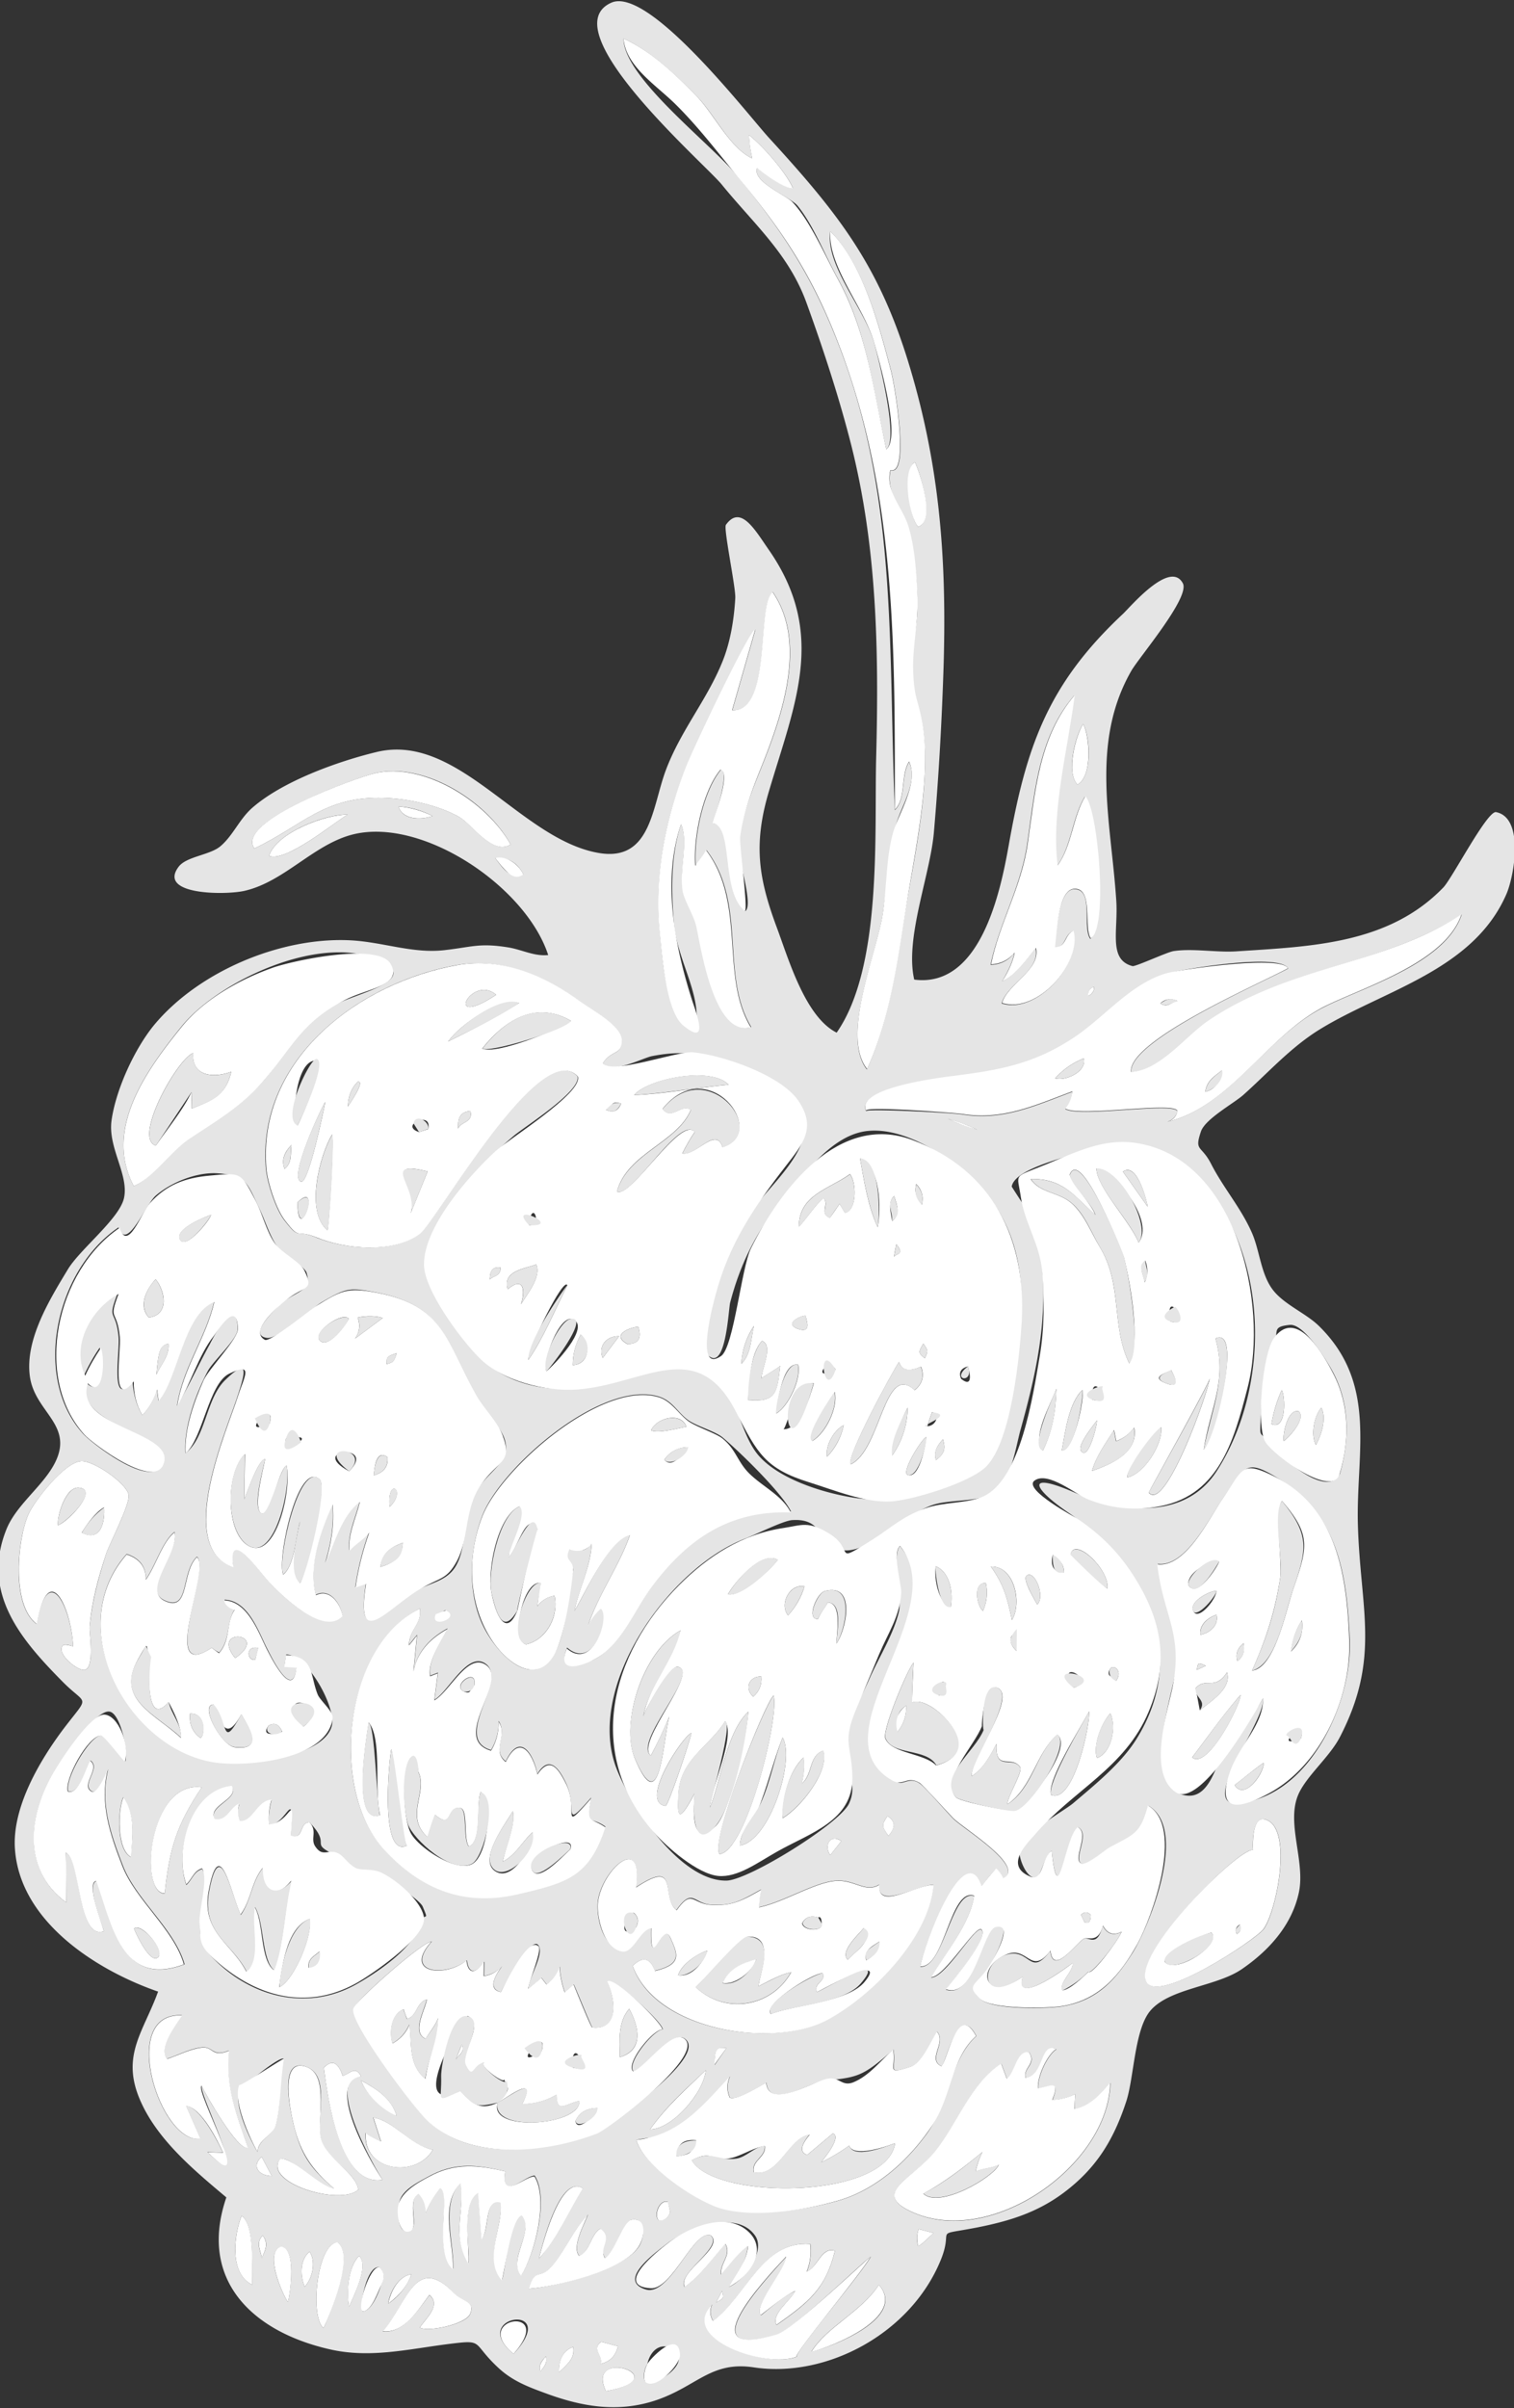 <svg xmlns="http://www.w3.org/2000/svg" viewBox="0 0 616.7 980.6"><rect x="0" y="0" width="616.7" height="980.6" fill="#333333" stroke="none"/><path d="M92.2 894.8c-13.3-11.2-28.7-23.9-35.5-40.5-7.2-17.6 1.8-27.1 7.7-43.3-24.3-8.4-56.1-28-58.3-57.9-1.3-17 10.1-36.3 20-49.4 10.6-13.9 9.3-8.9-.5-18.8-16.9-17.1-33.4-36.1-23-62.1 4.4-11 17-19 20.9-29.7 4.9-13.5-9.3-18.8-11.3-32.4-2.2-15 8-31.5 15.5-43.9 5-8.2 20.9-20.5 22.8-28.9 2.1-9.4-6.5-20.4-5.1-31.4 1.7-12.7 9.5-29.7 17.7-39.5 18.3-21.7 51.5-35.5 79.6-34.1 13.4.7 25.3 5.5 38.4 4 11.4-1.3 14.2-3 26-1.1 5.5.9 10.5 3.7 16.2 3.1-9.1-28-51.6-56.5-80-49-15.8 4.2-27.7 19.3-43.9 22.9-7.8 1.7-35.4 1.7-26.6-9.9 3.2-4.2 12.9-4.7 17.1-8.4 5.1-4.4 7.6-10.9 12.8-15.5 12.4-10.9 35-19 50.8-22.8 33.3-8 58.9 36.1 90.8 41.2 21 3.3 21.3-19 27-34 6.1-16.1 16.6-28.3 22.9-43.8 3.3-8 4.8-17.4 5.3-26 .3-4.1-4.9-28.5-3.8-29.9 6-8.4 11.9 2.2 17.4 10.1 23.9 34.3 10.6 62.8 0 98.8-6.3 21.4-4.1 35.2 3.4 55.3 4.7 12.6 11.5 36.2 24.3 42.6 18.7-26.8 15.3-81.4 16.1-112.2 1.1-43.2.4-85.5-10.3-127.6-4.9-19.2-11.4-39-18.2-57.7-7.2-19.6-21.2-31.7-34.2-47.6-5.8-7.6-70.2-63.1-45.2-74.3 15.2-6.8 55.1 45 64.2 55 27.4 29.9 44.1 50.7 56.4 90.1 13 41.8 16 80 14.8 123.6-.7 23.1-2 46.2-4 69.2-1.5 17.3-11.9 43.1-8 59.9 27 3.5 35.1-35.9 38.4-54.2 7.1-40.3 15.8-65.9 46.6-94.7 2.8-2.6 19.2-22.2 24.4-12.5 3.1 5.7-17.8 30.1-21 35.7-16.8 29.4-8.2 61.4-6.1 93.6.8 12.3-3.3 24 6.6 26.6 1.2.3 14.1-5.7 16.7-6.1 7.7-1.2 17.5.6 25.5.1 30.2-2 62-2.8 84.4-26 3.6-3.7 17.9-31.4 21.5-30.7 11.6 2.3 7.4 26.1 4.2 33.4-13.5 31.1-50 39.1-75.9 55-11.9 7.3-21 17.6-31.3 26.8-4 3.5-15.4 9.7-17.2 14.8-2.8 8.3.1 5.4 4.1 13.2 5.1 10 12.5 18.3 16.9 28.7 2.9 7 3.5 16.2 8.1 22.4 4.5 6.1 13.4 9.6 18.8 14.8 24.1 23.5 15.3 51.2 16 80.6.9 34.8 9.5 54.6-7.4 87.1-4.3 8.2-13.9 16-17 23.6-4.7 11.5 3 26.9.4 39.4-2.8 13.4-12.3 23.9-23.5 31.5-10.3 6.9-28.7 7.6-36.7 16.4-6.8 7.4-6.9 27.3-10.1 37.2-5.1 15.6-12.1 27.2-25.4 37.2-10.8 8.1-22.1 11.6-35.2 14.2-19 3.7-9.4-.4-15 13.3-12.2 29.9-46.5 48.2-76.2 43.7-17.3-2.6-23 7.6-39.5 13.3-15.6 5.3-30.3 2.8-45.4-2.8-7.1-2.6-13.4-5-19.1-10.3-11.4-10.6-5.2-11.6-21.1-9.6-16.2 2.1-31.6 5.8-47.8 2-31.4-7.2-53.4-28.3-41.9-61.8zm153.4-461.9c3.6-5.6 7.8-2.9 7.5-9.4-.3-6.1-12.5-12.5-16.5-15.4-14.5-10.6-32.4-18.3-50.5-15.1-39.7 7.1-81.5 38.3-77.8 82.8.5 5.8 4 16.6 7.6 21.2 6.5 8.3 4 3.2 12.9 6.9 11.7 4.8 31.6 6.5 42-1.4 7.3-5.5 49.1-81.1 64.4-64.2 1.7 5.9-21.4 20.4-25.9 24.2-12.4 10.5-21.9 21.3-30 35.6-10.2 18-4.5 24.1 5.5 39.8 6.9 10.8 12.5 19.3 25.2 24.2 13.8 5.3 27.6 3.8 41.2-.4 11.6-3.6 28-9.8 39.2-1.8 9.6 6.9 10.9 23.2 18.1 32.2 7.4 9.1 23.3 14.7 35.5 17.1 11.8 2.4 20.4 1.7 31.2-2.1 21.1-7.3 27-8.1 33.2-30.8 9.8-35.9 15.4-74.2-16.6-100.1-9.8-7.9-24.8-16.9-38-15.7-15.1 1.3-26.6 18.3-35.8 29.2-10.1 12-16.6 25.4-20.6 40.8-.7 2.8-1.8 30.1-9.8 20.5-7.4-8.9 10.8-46 15.9-54.2 7.6-12.2 25.8-25.8 24.3-39.9-1.7-15.5-21-21.5-34-25.3-10.1-3-17.9-3.6-28.4-1.5-3.7.8-16.7 7.6-19.8 2.8zm182.8 320.8c-2.8 1.5-4.6 11-6.5 11-4.2.1-7.4-9.2-6.6-12.2 1.5-5.9 17.5-14.7 21.7-18.1 8.7-7.4 19.5-16.1 25.7-25.9 22.2-35.2 4.2-70.9-27.3-92.4-14.9-10.1-17.8-17 1.9-8.5 19.5 8.5 45.5 11.5 58.4-8.7 22.4-34.9 21.4-90.1-8.6-120.5-14.8-15-31.9-14.9-50.6-8.2-5.5 2-23.3 6.3-24.4 13 0 0 9.5 14.9 8.3 12.2 2.7 5.9 3.4 12.9 4 19.2 2.3 23.8-2.4 44.9-8.7 67.6-2.1 7.6-3.7 20.5-10.7 25.5-5.7 4.1-17.7 2.7-25 5.1-13.6 4.6-28.5 23.1-40 17.5-6.5-3.2-5.3-12.1-17.3-11.3-3.6.2-14.9 5.9-19.1 7.5-30.9 11.8-64.8 59.5-52.8 92.8 5.4 14.9 25.8 46.8 45.1 46.5 8.9-.1 46-23.1 49.9-31.3s-1.7-13.8-1.7-21.9c0-10.2 6-19.8 10.1-29.1 3.8-8.6 9.9-18.2 12-27.4 1.2-5-2.9-23.5.4-26.5 24.7 30.3-34.3 70.2-1.1 96 2.1 1.6 4.9-2.3 9.1.6 2.2 1.5 11.3 12 13.7 14.4 4.2 4.2 29.5 19.5 20.4 24.4-.8-1.5-1.7-2.8-2.9-4-2.2 2.2-4.1 4.6-5.9 7.2-7-19.8-23.7 24.3-25 32.7 9.6.6 12.7-31.8 21.9-28.8-1.5 11-12.1 24-17.5 33.2 6 0 18.2-21.8 20.5-19.4 3.1 3.2-12.2 21.6-14.5 24.3 11 4 15-23.5 18.2-25.1 12.1-6-.3 15.4-.4 15.6-4.5 7.3-10 7.4-3.8 13.3 4.7 4.5 27.7 4 33.4 3 13.9-2.3 21.3-10.2 28.7-21.9 6.5-10.4 22.9-50.1 6.4-59.8-3 11.4-5.4 11.6-15.7 17.1-2.3 1.2-8.6 6.8-11.1 6.6-4.6-1.1 3.4-12.1-1.8-14.9-5.4 4-8.1 35.5-10.8 9.6zM58 576.3c2.8-3.1 4.8-6.6 5.9-10.6l.6 4.7c7.9-9 10.3-35.6 22.7-40.3-3.4 14.7-12.9 27.1-15.1 42.4 4.9-8.2 8.7-16.7 13.3-25 .2-.4 11-22.3 11.4-6.4.1 4.1-9.9 13-12.1 17.1-5 9.4-9.9 23-9.2 33.6 8.4-6.3 8.3-22.1 16.2-29.8 9.9-9.6 8.2-3.1 5.1 6.4C92.7 581.6 71 630 95 638c-2.9-17.6 11.6 3 14.4 6 4.9 5.3 22.4 22.4 30.1 13.8-1.1-5.5-5.5-11.2-10.9-8.4-3.2-11.5 2-26.6 6.8-36.9.8 8-.6 16.3-3 23.9 3.7-7.9 6.7-19.5 14.1-25-1.5 6.3-5.1 13.6-4.2 19.9 2.3-2.7 5.9-4.5 8-7.4-2.6 7.2-4.5 14.8-5.6 22.4l4.3-1.5c-3.7 25.6 5.7 12 19.1 3.7 6.2-3.9 13.5-4.2 17.4-10.5 4.9-7.9 2.9-20.8 7.9-29.8 5.2-9.3 14.8-12.5 12.3-21.6-1.4-5.5-7.4-10.3-10.3-14.9-14.2-22.9-12-39.6-42.2-45.4-10.8-2.1-12.1-1.9-22.2 4-4.2 2.5-17.7 15.2-22.3 14.5-7.4-1.1 2-10.2 4.8-13 6.5-6.3 13.8-5.5 11.4-13.5-.8-2.7-8.9-6.6-11-9.3-3.7-4.7-5.4-10.7-7.9-16.1-5.6-11.9-5.7-14.2-17.1-15.1-8.6-.7-19.3 3.7-25.5 9.1-4.2 3.7-11.8 23.1-15.1 12.9C22.5 517.2 13 561.2 34 584c3.7 4 27.8 22.6 31.9 12.2 4.7-12-36.2-16-30.6-33 6.5 6.6 7.1-10.1 5.3-14.4-2.5 3.6-4.6 7.4-6.4 11.3-5.7-12.3 2.5-27.2 13.6-33.2-4.3 11.3-.6 5.9.5 17.5.6 6-3.7 29.8 5.7 18.1.3 5 1.5 9.6 4 13.8zm456.5 115.2c1.1 11.3-35 53.6-.6 40.5 23.3-8.9 36.9-41.9 35.9-64.5-1.2-25.9-4.5-49.7-27.6-64.5-15-9.6-14.7-6.1-23.8 6.8-5.4 7.6-15.3 28.5-26.8 27 2 17.9 10.6 26.1 7 45.3-1.9 10-12.6 43.6 2.7 48.6 11.4 3.7 14-12.8 17.6-18.7 4-6.8 11.1-12 15.6-20.5zM234 656c4.5-7.5 14-29.2 22.7-31.3-4.2 12.5-12.7 24.1-17.1 37 1.3-2.7 3-5 5.2-7 4.2 2.9-2.7 25.9-13.8 16.2-3.8 9.6 3.5 7.7 9.7 5.4 10.9-4 19.2-23 25.7-31.6 14.4-19 31.6-30 55.8-29.2-3.7-7.7-21.4-24.8-27.9-30.2-2.9-2.4-10-4.4-13.7-6.8-4.5-3.1-6.5-8-12.2-9.8-23.3-7.1-64.3 28.8-71.9 48.4-5.7 14.8-6.3 34.2 1.8 47.8 6.4 10.8 19 22.3 27.3 8.9 4.7-7.4 6-24.7 7.8-34.1.7-3.7-6.4-4-3.2-9.4 1.4-2.4 7 4.7 10.8-2.1-.4 9.9-5 18.5-7 27.8zm-63-1c-31 16.1-36.9 73.4-14.9 97.6 14 15.4 30.3 22.9 51.1 19.1 21.8-4 32.1-7.1 39.4-27.9-6.7-4.8-8.2.6-5.8-11.8-12.2 13.8-5.3 4.4-10.3-6-3-6.3-6.9-11.3-11.6-3.7-1.7-8.2-7.1-17.2-12.9-5.1-5.9-4.6.9-10.8-2.9-16.4.1 4.2-.9 8.2-3.1 11.8-15.8-4.6 6.5-27.8-1.8-34.8-7.4-6.2-15.5 11.1-21.2 14.3l1.4-11-3.1 1.2c-1.1-6.1 4.3-13.9 7-19.2-6.9 3.8-12.3 9.3-13.8 17.3l1.4-14.7c-1.1 1.3-2.2 2.7-3.2 4-.1-6.2 5.2-8.3 4.3-14.7zm33 156.2c-4.1-1.1-4-4.6.6-10.6-2 2.2-4.5 3.5-7.4 4 0-1.9.1-3.8.1-5.8-3.2 4.7-6.4 5.4-7.1-.6-8.3 6.9-26.1 5.6-14.3-7.6-3.4-.3-29.6 22.8-30.9 26.1-2.5 6.5 22.8 40.6 29.1 46.7 16.6 16.1 44.5 13.1 64.9 6.7 4.6-1.4 51.7-33.2 39.5-40.2-5-2.5-15.4 11.8-20.4 13.6-3.2-3.1 8.3-17.2 11.9-17.1-.3-3.3-20.9-21.8-22.6-19.5 3.6 8.1 4.6 20-6.1 18.7-.4-.1-7.8-18.5-7.6-17.5-1.2 1.1-2.4 2.1-3.6 3.2a37.67 37.67 0 0 1-2.1-10.5c-1 3-2.8 5.4-5.3 7.3l-2.1-2.7-5.3 4.4c-.3-3.9 7.1-14.9 3.7-18-3-2.5-13.3 16.3-15 19.4zm271.5-354.4c25.6-6.2 40.4-34.9 63.6-46.6 16.3-8.3 49.7-17.8 56.3-37.8-20.3 13.2-42.1 17.7-64.7 25.3-12 4.1-23.9 8.9-34.6 15.7-10.1 6.4-22.8 22.4-35.3 23.2-1.5-12.7 54-36.8 63.9-42.2-3-6.2-39.8-.2-46 1.3-16.7 4-27 17.4-40.9 26.8-14.7 9.8-28.3 13.8-45.7 15.8-3 .4-44.3 3.9-39.3 14.2-.6-1.2 34.7.6 39.1 1.3 16.6 2.7 29.6-3.5 44.9-9.2-.2 2.6-1.2 5-2.9 7 5.7 3.6 44.7-3 45.7 1-.5 2-1.9 3.4-4.1 4.2zM257.7 800.5c9.2 26.7 57.1 33.5 78.6 22.2 18.3-9.6 42.1-33.5 43.9-55.3-7.4.7-23 10.2-22.1 0-5.4 3.4-9.9-2-17.3-1.6-8.7.4-21.5 8.7-31.7 10.8a44.29 44.29 0 0 1 .9-7.2c-8.7 4.9-12 6.7-20.3 6.2-7.3-.4-7.5-7.2-14.2 2.2-6.7-5.5 1.6-21.3-16.5-9.3 3.1-22.6-14.1-6.7-15.5 5.9-.6 5.5 1.5 16.7 7.9 18.8 8.3 2.6 5.9-7.2 13.8-8.1-.5 19.1 4.6-3.5 7.8 3.9 3 6.7 4.9 10.8-6.3 13.5-1.9-5.2-4.8-6-9-2zM254 15.7c-.1 15.8 35.5 42.7 46.3 55.9 19.8 24.2 31.8 43 42.8 72.7 22.6 61.1 18.7 121.7 21.4 185.6 4.7-4.6 2.3-14 5.8-19.6 3.9 8.4-3.6 18.3-5.5 26.2-2.8 11.6-3.4 23.8-5.2 35.6-2.5 16.4-17.1 49.8-6.5 63.4 9.2-20.5 11.9-41.6 15.5-63.7 3.7-22.5 11.1-54.6 7-77.3-1.3-7.5-2.9-9.1-4-16.3-1.6-9.8 2.2-21.6 2.1-31.6-.2-9.4-.8-19.9-3.2-29-2.2-8.2-10-17.4-7.7-26.1 7.9 2.5 1.8-34.5.1-40.8-4.7-17.7-11.4-43.3-24.7-56.5-2.1 14 14.2 31.8 17.9 45.5 1.6 6 10.2 39.2 4.9 43.3-5.4-24.1-7.7-47.7-19.8-69.7-5-9-10-21.9-16.4-29.6-2.9-3.5-18.7-9.5-16.4-15.4-.1.2 10.7 8.6 14.6 8.3-2.7-6.3-12.5-17.4-17.9-21.6.2 3.2.6 6.4 1.3 9.5-9.2-4.3-15.3-17.9-22.6-25.3-8.7-8.8-18.4-18.2-29.8-23.5zM126 742c-4.4.4-2 7-7.6 5.7 1.5-21.4-1.2-4.9-8.8-4.5-.3-3.4.1-6.8 1-10.1-6.1.4-7.8 9.2-12.9 8.7-1-2.3-1.1-4.7-.2-7.1-3.9 1.4-5 7.2-10 6.3-3.2-5.5 10.2-8.4 6.9-13.5-16.9 1.7-23.3 26.9-18.5 40.1 2.5-2.4 3-5.4 6.4-6.5 8 13.3-8.3 23.1 4.1 35.9 15.9 16.6 39.2 22.2 59.1 10.8 8.1-4.6 22.7-14.3 25.4-23.9 1.8-6.3 4.2-.5 1.3-7.5-1.1-2.7-12.2-9.8-14.5-11.1-5.7-3.2-7.7-2.3-12.7-4.3-2.9-1.2-4.8-3.9-6.9-4.9-13.6-6.2-2.2-3.9-12.1-14.1zm133.2 129.4c2.5 9.7 22.7 23.4 31.5 26.7 13.9 5.2 37 2.1 51.2-2.1 14.3-4.2 26.5-14.8 35.3-26.7 9.5-12.7 9.7-30.5 20.5-40.2-7.3-13.9-12 9.8-14.1 12.3-6-2.7 2.1-9.7-1.9-14.1-2.5 3.8-6.1 12.8-10.8 14.3-10.3 3.4-5.5.8-7-7-13 11.5-14.7 11.2-28.8 12.8-5 .6-21.9 11.7-22.9.7-1.7.8-12.5 7.7-14.9 6-1.2-2.8-1.2-5.7.1-8.6-5.7 6.5-13.4 16.2-20.4 21s-10.7 3.2-17.8 4.9zM86.2 671c-21.5 14.4-.3-33-6-37.1-6.7 6.5-2.8 22.5-13.1 17.8-9.9-4.5 6-19.6 4-27.9-5 3.9-7.6 13.5-11.7 19.3.1-5.1-2.5-8.6-7.8-10.3-26.7 30.2 1.3 80 36.6 84.7 11.7 1.5 43.3-1.8 46.9-14.5 2.1-7.4-9.7-29-18.5-29.3-.2 1.6-.5 3.2-.7 4.8l4.9.3c-1.5 14.7-11.2-6-11.9-7.3-3.5-6.7-7.6-19.7-17.4-20.1-.2 1 3.1 5.2 4.3 3.7-3.6 4.8-1.8 12.5-6.5 17.8-1.1-.5-2.1-1.2-3.1-1.9zm191.2-335.4c3.2 6.9-.7 18 .8 26.9.8 4.8 4.5 9.5 5.6 14.6 2 8.9 7.4 45.2 22.2 41.1-12.8-21.1-1.5-50.1-18.2-72-1.2 2.3-3.1 4.1-4.4 6.4-.9-11.1 2.9-30.3 10.3-39.2 3.8 1.1-2.9 19.9-3.2 21.8 8.7 1.4 3.1 27.8 13.1 35.8 3.4-2.5-3.1-21.5-2.8-26.5.9-11.7 5.6-22.7 9.9-33.4 8.1-20.3 18.1-49.6 4.1-70-6.7 5.5-.1 49-16.5 48.1l9.4-32.8c-1 .1-23.6 45.7-26.1 51.3-9.9 21.7-15.2 47.9-12.8 71.7 1 9.8 1.8 25.8 7.7 34 6.7 9.4 7.9 7.9 7.2-1.6-.9-11.3-7.9-23-9.1-35-1.2-13.3-1.5-28.2 2.8-41.2zM54.5 483c7.4-3.2 13.2-13.2 20.3-18 11.4-7.8 23.2-14.1 32.4-24.8 11.1-12.9 13.9-23.2 29.8-31.3 8.8-4.5 32.9-9.6 19-17.1-23.7-12.7-66.5 7.2-81.9 26-14.3 17.8-32 41.8-19.6 65.2zM438 852.7c-2.9 1.5-6 2.3-9.3 2.5 3.1-8.1-.2-5.8-5.8-4.7-.4-4.5 3.5-13.4 7.4-16-6-3-5 10.3-12.4 11.8-1.5-4.2 4.6-5.6 1.3-10.6-5.2-.4-5.7 8.3-9 10.9l-2.3-6.2c-12.5 8.1-17.6 24-26.7 35.5-8.8 11.1-26.4 16.9-10.3 24.6 32.5 15.5 80.7-18.7 81.4-52.3-3.9 4.6-8.3 9.6-14.6 10.7 0-2.2.2-4.2.3-6.2zM42.3 786.4c-.7-2.7-7.5-19.6-2.8-20.5 6.9 17.6 9.7 43.7 35.7 34-4.1-14.4-19.7-26.2-25.1-40.1-5-12.9-9.4-25.4-6.1-39 .7-2.3-3.8 10.3-6.6 8.6-4.5-2.7 3.8-9.3-.5-12.5-1.7 2.8-4.7 14.1-9.1 12.5-1.4-5.2 8.7-22.5 13.5-22.8 2.2-.1 9.5 11.2 9.8 10.6 1.1-3.8-1.9-19.3-6.4-20.2-5.6-1.2-19.7 19.7-21.5 22.5C12 737 8.1 760.8 27 774.7l-.2-20.3c6.5 3 4.7 35.7 15.5 32zm365.9-386.8c4.8-2.1 9.7-8.6 13.6-13.4 2.1 9-11.6 14.5-13.8 22.4 14.2 4.6 32.6-16.1 29.1-29.4-3.8 1.4-2.7 6.6-7.6 6.7.8-4.6 1.2-23.6 8-23.8 8.3-.2 3.2 15.4 6.6 20.2 6.5-3.7 3.4-52.4-2.2-57.9-5.2 8.6-5.4 20.2-11.3 28.2-2.7-22.2 4.2-47.4 7-69.4-14.7 17-16.1 39.4-19.2 60.6-2.6 17.6-11.6 32.8-14.9 49.1 3.9-.1 7.2-1.7 9.6-4.8-.4 3.1-2.7 7.9-4.9 11.5zM29.8 670.4c-.8-.1-3.6-1.4-4.4-.1-2.2 3.5 6.4 10.2 9.1 9.7 4.2-.8 1.8-15.2 2-17.5 1-10.6 3.6-19.9 6.8-30 1.2-3.6 9.8-20.2 9.1-23.8-.9-4.8-14.5-14.1-19.4-13.7-6.6.5-18.7 15.8-21.3 21.4-4.6 10-7.3 37.3 3.2 44.9 4.7-26.3 14.1-6.6 14.9 9.1zm516-70.3c3.8-13.6 4.1-27.9-2.6-40.9-2-3.9-11.8-20.3-17.8-19.7-8.2.8-3.9 3-6.8 9.4-2.6 5.9-4.8 19.9-5 26.5-.4 12.2-1.1 5.9 5.1 13.7 4.9 6.2 22.2 20.8 27.1 11zm-35.4 153.2c-6.1-.8-49.6 43.1-43.3 53.9 5 8.6 44.4-17.3 47.6-21.6 5.4-7.2 12.4-42.6.2-44.8-4.9-.8-4.7 10.7-4.5 12.5zM205.8 884.2c-11.3-2.7-20.3-3.8-30.9 1.9-4 2.2-10.7 5.3-12.1 10.1-.3.9-2.1 14.4 4.2 12.1 4.1-1.5-1.6-12.2 3.6-15.3 2.2 2.4 3.1 5.2 2.7 8.4 1.4-3.9 3.4-7.5 6.1-10.7 4.5 1.9-2.9 26.6 5.2 33.1.4-10.5-5.3-26.4 3.1-35.1 1.6 12.9-3.9 20.5 3.2 32.9.5-6.7-3.3-24.5 3.9-28.9l1.4 18.9c3.3-3.4 1-17.1 7.8-15 1.1 9.2-7 23.4.5 31.7 1.5-4.5 2.8-24.9 8.1-26.5 5.5 6.6-6 17.9-.2 24.6 5.3-8.6 11.4-31 5.4-40.5-3.9 0-14.2 11-12-1.7zm134.3 32.3c-5.6-1.7-6.9 6.6-11.4 8.5 1.4-3.6 1.8-7.3 1.4-11.2-19.7-1.5-26.1 21.4-39.6 31.3-1.3-2.2-1.4-4.4-.4-6.7-13.6 14.1 22.9 26 34.4 21.3-.7-2.1 25.5-32.7 30.2-40.7-.4-.7-31.3 29.6-38.2 31.7-35 10.5-6.7-20.4 3.8-31.7 0 6-13.7 19.9-10.3 23.8 4.4-3.5 9.6-8.2 13.9-9.8-1.8 3.8-9.9 9.2-7.6 13.8 12.9-9.1 19.9-14.5 23.8-30.3zm-258-67.2c1.4 3.1 15 27.2 18.8 25.1-4.7-14-9.2-24-7.7-39.4-6.8 2.8-6.4-1.9-11.1-1.3-4.6.5-9.6 3.2-14 4.6-4.1-4.3 3.8-14.2 6-17.7-26.3-1.3-8.6 53.2 7.5 50.2l-5.9-13.4c6 .9 12.7 14 15.1 19.1-2.1 0-4.2-.1-6.3-.2 19 19.2-3.1-22.2-2.4-27zM208 343.9c-9.8-17.9-35.4-33.8-55.4-29-6.6 1.6-56.9 19.4-49 30.6 19.5-9.2 28.4-21.4 52.8-20.6 9.9.3 22 2.9 30.7 7.8 5.3 3 13.4 15.6 20.9 11.2zm-62.1 547.8c-.9-7.1-12.9-12.4-15.2-20.7-2.1-7.4 4.1-25.3-5.5-29.2-12.1-5-6.9 18-5.5 23.7 3 12.2 6.9 17.6 16.3 25.6-6.2 1.3-17.5-14.2-22.1-11.7-6.6 9.6 24.6 18.9 32 12.3zm151 39.6c6.6-2.9 15-14.7 10.7-20.9-7.8-11.2-28.6-2.5-36 3.3-3.8 3-20.8 14.9-8.5 18.6 9.8 2.9 19.4-24.9 26.4-22 5.3 4.8-13.7 15.2-10.7 21 6.7-4.7 11.2-11.7 16.6-17.6 2.7 4.7-2.4 7.9-1.7 12.5 3.4-4.1 7.1-9.8 10.9-11.6-.4 5.7-4.4 12.3-7.7 16.7zm-52.4-23.8c-4.2 2.8-3.8 8.8-8.5 11.1-3.3-3.6 2.3-13.3 3.5-16.8-5.8 6.3-8.7 13.4-13.7 19.9-5.9 7.6-7.6 1-10.3 10.3 9.5-.7 40-7.7 45.2-18 1.9-3.7 2.2-11.1-3.4-10.1-3.4.6-6.7 13-10.8 15.6-2.4-3.7.8-7.7-2-12zM171 947.8c3.4 1.9 18.8-1.3 20.5-5.5 2.2-5.3-3-4.8-6.5-8.4-15.9-16.7-19 4.2-29.1 15.5 8.6.8 14.4-8.9 19-14.8 5 4-1.3 9.2-3.9 13.2zM131.9 842c1.6 12.2 6.6 48.7 23.9 45.6-4-6.2-23.7-41.6-8.7-42.1-2.4-4.5-4.5-1.1-7.5-.2-1.5-4.4-3.8-7.4-7.7-3.3zm-27 34.3c.1-4.8 6.2-7.1 7.2-10.4 2.4-8.5 1.6-18.6 3.5-27.6-2.2-1-18.2 12.7-18.3 13.1-1.8 6.5 4.3 19.3 7.6 24.9zM82.2 727.8c-21.6-3-25.6 43.4-15.1 43.3 1.9-18.2 4.8-28 15.1-43.3zm94.1 147.6c-9.7-1.9-15.7-11.8-24.3-13.1l3.1 9.7c-2.2-.8-4.3-2-6.2-3.4-1.1 15.5 20.5 18.6 27.4 6.8zM131.8 948c2.4-5.1 12.7-29.9 5.7-34.8-8.4.3-11.4 30.3-5.7 34.8zM358 930.4c-7.2 11-21.3 17.1-27.5 27.2 9.1-2.1 39.1-14 27.5-27.2zm-94.3 32.2c-1.3 2.2-1.7 4.6-1.1 7 3 3.1 18.8-6.7 12.4-12.2-5.1-4.3-10-.8-11.3 5.2zM141.6 331.7c-8.8-.2-28.9 7.2-32 16.8 6.7 2.8 26.3-13.4 32-16.8zm123.2 535.4c8.8 0 21.8-14.7 22.7-24.1-7.7 7.3-15.9 14.4-22.7 24.1zm-27.4 24c-9.8-6.1-17 25.3-17.9 28.7 7.8-8.8 9.4-20.6 17.9-28.7zm-28.2 67.4c19.9-21.4-19.2-15.6 0 0zm-106.4-28.1c-.5-5.9 1.1-24.5-4.4-28.1-3.1 7.8-5.1 23.5 4.4 28.1zm269.9-742.2c-5.1 2.9-2.2 22.8 1.3 26.3 7-2.2.8-21.9-1.3-26.3zM117.3 937.4c.8-3.1 3.6-22.2-2.9-22.5-6.9 2.4.7 19.5 2.9 22.5zm323.9-642.6c-3.1 4.7-7.1 19.7-2.3 24.7 6.1-3.4 5.2-19.4 2.3-24.7zm-286 635.6c1.6-2.9 1.3-5.3-.8-7.2-5.4-.6-8.3 17.8-6.6 18 3.6-.1 6.8-8.4 7.4-10.8zm-105-198.6c-2.1 4.5-3 21.3 3.1 24.4.6-8.7 1.9-16.6-3.1-24.4zm196.6 241.9c30.1-5.7-8.7-18.4 0 0zm-100.5-55.1c-4.6 4.4-5.1 15.2-4.1 20.7 1.5-3.9 8.2-16.3 4.1-20.7zm15.3-57c-2.3-7.2-8.2-11-14.5-14.4 2.2 6.2 9 11.3 14.5 14.4zm83.3 92c-4.1 3.1 1 5.5-.3 9 3.9-.9 6.2-3.3 7.1-7.2l-6.8-1.8zm-118.8-36.7c-3.5 2.8-4.2 8.8-2 14.3 3.5-3.9 4.5-10.6 2-14.3zm87.1-560.8c-2.4-4.8-6.2-7.1-11.5-6.7 3.7 4.9 5.7 8.2 11.5 6.7zm-55.1 582c4.4-3 7.6-7 9.5-12-5.4.7-8.9 7.5-9.5 12zm18.1-605.8c-4.4-2.3-9-3.6-13.9-3.9 1.7 5.5 9 5.6 13.9 3.9zM273 900.8c-.3-1.4-.7-2.8-1-4.2-3.5-1.2-6 5.8-3.6 7.6 2.2 0 3.7-1.1 4.6-3.4zM227.7 966c5.2-4.7 6.2-6.5 5.8-10.3-3.8 1.2-5.9 4.9-5.8 10.3zm133.8-226.5c-2.4 3.6-2.3 4.2.4 8.1 2.9-3.6 2.9-5.9-.4-8.1zM374 914.7c2.2-1.3 4.3-3.7 6.3-5.4l-6.1-1.6c-.8 2.3-.9 4.7-.2 7zm-263.3-28.6l-4.1-7.8c-4 3.3-1.8 7.6 4.1 7.8zm227.5-130.7l4.5-5.7c-4.7-3.3-7.1 2.2-4.5 5.7zm-156.6-99.6c-1.8-.7-5.4 9.2 0 0zM107 910.3c-3.1 3.2-.7 6.2-.4 9.2 1.3-2.9 3.1-5.8.4-9.2zM295.9 834c-4.1-.5-4.7.4-4.8 6.9l4.8-6.9zM398 460c-3.1-1.5-7.9-3.3-11.8-4.4 3.1 1.5 7.9 3.2 11.8 4.4zM220.1 965.7c1.6-2.1 3-3.4 2.2-6.2-1.4 1.9-3 3-2.2 6.2zm225.5-563.8c-1.6.5-2.3 1.6-2.3 3.4 0 .6 2.7-1.2 2.3-3.4zM291.7 937.6c3.2-1.8 3.2-1.8 2.4-4.7l-2.4 4.7z" fill="#e5e5e5"/><g fill="#fff"><path d="M245.6 432.9c3.2 5 30.3-5 36.7-4.4 12.1 1.2 35.6 9.2 42.8 19.6 7.6 11 2 17.7-5.1 26.8-12.9 16.6-23.1 31.8-28.5 52.3-.6 2.1-9 32.6 2.2 25 5.2-3.5 8.3-36.1 12.2-43.9 12.3-24.7 36-55.2 65.7-44.1 32.8 12.2 46.4 40.5 44.6 73.6-.8 13.5-4.1 48.9-14.5 59.4-6.6 6.6-30.2 13.7-38.8 14.2-10.5.6-23.1-4.6-33.3-7.8-17.7-5.5-21.1-11.7-29.7-28.5-15.9-31.4-37.6-11.4-64.5-9.3-12.8 1-30.9-3.4-40.3-13-7.4-7.4-22.3-27.4-22.4-37.8-.1-15.4 18.1-36 29.1-46.2 5.3-4.9 35.6-23.7 33.6-30.4-15.2-16.9-57.5 58.9-64.4 64.1-10.5 8-30.5 6.2-42 1.4-8.9-3.6-6.5 1.4-12.9-6.9-3.6-4.6-7.1-15.4-7.6-21.2-3.7-44.8 38-75.7 77.8-82.8 18.3-3.3 36 4.4 50.5 15.1 4 2.9 16.2 9.3 16.5 15.4.1 6.4-4.1 3.8-7.7 9.4zm5.7 52.3c5.6 3 25.9-31 31.7-24.3-1.9 2.8-3.6 5.8-5.1 8.8 5.9.9 13.7-11.1 16.4-2.6 19.1-5.9-5.8-38.7-24.4-15.6 3.6 5 7.5-2.3 11.5.4-5.5 13.4-26 17.7-30.1 33.3zm-18.7-69.5c-13.5-7.9-26.1-1.4-36.2 11.3 5.8 2.6 30.7-7.6 36.2-11.3zm133.6 138.9c-2.3 3.3-21.8 39-19.7 41.7 12.4-5.7 13.6-41.9 26.1-30.2 3.1-2.5 4-5.7 2.6-9.6-4.2 1.9-7.8 2.1-9-1.9zM342 490.2l2.2 3.7c5.1-1.2 4.6-12.9 2-15.8-8.7 6.3-20.8 8.4-20.8 21.4 2.5-2.4 6.9-9.2 10.1-11.7 2.3 2.7-1.8 6.3 2.5 8.1 1.4-1.8 2.7-3.8 4-5.7zm-37.3 79.9c11.7 1 11.8-3.2 13.1-13.9-.9 1-6.6 4.1-7.6 5.1-.1-3.8 5-13.4.2-15.3-5.1 5.5-4.9 16.8-5.7 24.1zm-46.4-124.2c11.1-.3 26.2-3.1 38.5-4.2-7.2-7.6-32.9-2.4-38.5 4.2zm-137.1 12.4c1.4-2.4 13.6-30 5.5-26-6.1 3-7.8 21.1-5.5 26zm101.4 100.1c3-2.5 17.8-17.7 11-21.1-5.6-2.8-12.9 17.3-11 21.1zM133.4 501c.5-.4 2.7-34.9 1.9-39.1-5.1 8.6-11.1 31.4-1.9 39.1zm97.7 22.4c-1.4-3.9-16.1 25.9-15.9 30.4 6.1-8.8 10.9-20.5 15.9-30.4zm-19.6-115c-8.2-2-23.4 8.2-29 15.7 9.9-4.8 19.7-9.9 29-15.7zm-79 40.3c-1.2 1.5-15.3 31.4-9.8 32.5 3.1.6 9.3-29.8 9.8-32.5zm217.8 23c1.7 9.3 3.2 19.4 7.2 28 1.5-7.3 1.2-24.9-7.2-28zm-131.9 43.2c-4.9 1.8-13.8 2.6-11.6 10.1 6.5-5.5 7.2.5 5.4 6.1 2.2-3.7 8.5-11.1 6.2-16.2zM174.2 477c-19.3-4.7-3.4 6-6.9 17l6.9-17zm142 98.6c5-2.9 10.3-14.2 8.9-19.9-6.4-1.3-8.5 15.9-8.9 19.9zm15.3-12.3c-6.7-1-11.3 18.7-12.4 18.7 6.8.2 10.9-13.3 12.4-18.7zm-.6 23.5c5.5-3.3 10.6-13.6 9.1-20-4 6.8-8.2 12.7-9.1 20zM202.1 405.1c-9.9-8.7-22.1 14.6 0 0zm34.4 138.4c-2.1 3.9-3.2 8-3.2 12.4 6.9-.3 7.4-9.1 3.2-12.4zm140.8 41.7c-1.7.5-9.9 13.5-7.8 15.3 5 2.3 7.6-12.3 7.8-15.3zM260 540.3c-1.7-.2-12 2.8-4.5 7 4.5 0 6-2.3 4.5-7zm103.4 52.4c4-5.5 6.3-12.7 6.3-19.5-3.1 6.1-5.8 12.8-6.3 19.5zM121.2 489.6c0 19 10.1-9.9 0 0zm215.7 103.6c3.5-3.6 5.8-8.1 6.8-12.9-4.1 2.1-7.6 8.4-6.8 12.9zM302 555.4c4.1-4.3 3.8-10.2 5.1-15.5-3.1 4.6-4.9 10-5.1 15.5zm23.2-14.2c6 2 2.8-4.6 3.1-5.1.9-1.6-10.5 2.6-3.1 5.1zm-73 2.9c-5.5-.1-8.6 4.3-6.7 8.9l6.7-8.9zm88.2 13.6c-3.4-5.6-10.3 5.6 0 0zM170.7 461l3.7-1.2c1.9-7.9-12.1-1.5-3.7 1.2zm44.8 37.9c5.8.2 1-11.3 0 0zM115.9 476c3.3-2.6 2.3-6.4 2.8-9.8-2.6 2.8-4.3 5.8-2.8 9.8zm247.5 21.3c3.5-3 2.1-6.4.8-10.3-2.8 2.6-1.2 7.2-.8 10.3zm20.7 88.8c-3 3.2-3.6 5.4-2.9 8.5 3.4-2.6 4.1-4.4 2.9-8.5zM191.6 452.4c-4.7.4-5.1 3.6-5 7.2.9-2.9 6.3-2.4 5-7.2zm202.7 104c-3 .8-3.9 2.5-2.8 5.1 5.8 4.5 2.8-5.1 2.8-5.1zm-18.8-65.8c.8-3.3 0-6.1-2.3-8.5-1 4.5.6 5.2 2.3 8.5zm-176 30.4c1.7-1.7 4.2-1.1 4.5-4.8-3-.6-4.5 1-4.5 4.8zm47.3-69.1c2.9 1.4 4.9.6 6.2-2.5-4.2-1.6-3.5 1.5-6.2 2.5zm130.9 128.9c4.2-.3 5-5.5 1.9-5.7-.6 1.8-1.3 3.7-1.9 5.7zm-1.6-33.7c-2.1 3.6-2.1 3.8.6 6 1.4-3 1.4-3-.6-6zm-234.4-96.5c.3-.5 7.5-10.8 4-10.1-2.6 2.6-3.9 6-4 10.1zm222.4 61.2c1.1-1.6 4.5-.7 1-5.2-.4 1.8-.7 3.5-1 5.2z"/><path d="M428.4 753.7c2.6 25.8 5.2-5.5 10.6-9.7 5.2 2.8-2.8 13.8 1.8 14.9 2.6.2 9.1-5.5 11.1-6.6 9.9-5.4 12.6-5.4 15.7-17.1 15.1 8.9 1.5 45.8-4.2 56.2-7.2 13-15.8 23.1-30.9 25.5-6.3 1-28.9 1.3-33.4-3-6.1-5.9-1.1-5.5 3.8-13.3 1.4-2.2 10.8-17.7 2.7-15.9-5.3 1.2-8.7 29.6-20.3 25.3 2.7-3.2 17.6-21.1 14.5-24.3-2.2-2.3-15 19.4-20.5 19.4 5.5-9.4 16-21.9 17.5-33.2-9.9-3.3-11.9 29.5-21.9 28.8 1.3-8.5 17.9-52.8 25-32.7 1.8-2.5 3.8-4.9 5.9-7.2 1.2 1.2 2.2 2.5 2.9 4 9.2-4.8-16.2-20.2-20.4-24.4-1.5-1.5-12.5-13.7-13.7-14.4-5.2-3.1-6.6 1.5-11-.9-32.1-17.9 24.8-68.9 3-95.6-3.3 3 .7 15.6.5 19.2-.7 9.8-5.3 16.1-9 24.9l-9.2 22c-6.1 14.4-1.9 14.9-1.7 28.2.2 17.6-17 22.5-30.5 30.1-8.2 4.6-16.2 10.7-24.1 10-8.5-.8-20.9-11.7-26.3-17.8-28-31.9-17.9-72.3 10.3-100.6 11.9-11.9 25.7-20.8 42.6-23.3 7.3-1.1 10-3 18.6 2.3 10.9 6.7.9 12.9 17.5 2.5 7.9-5 12.1-9.4 21.6-12.8 7.2-2.6 17.1-2 23.3-4.7 15.7-6.7 20.7-42.1 23.3-57.2 1.9-11 1.9-22.7 1.1-33.8-.8-11.4-7.2-20.5-8.7-30.6-1.6-10.9-3.8-7.9 11.3-14.2 11.3-4.7 22.2-10 34.6-8.4 41.8 5.4 55.1 65.9 46.4 99.7-5.8 22.6-12.1 45-37.8 48.7-9.5 1.4-18.1.4-27.1-3.1-4.7-1.8-16.4-11.7-21.9-7.7-5 3.6 17.4 15.4 17.3 15.4 10.2 7 17.5 14.3 24 24.9 10.9 17.8 13.4 34.4 5.2 53.8-9.6 23-30.9 32-46.4 50.1-3.2 3.7-12.8 12.8-1.5 17.2 5 1.7 4.4-8.4 8.4-10.6zm-18-19c-.4-2.6 6.5-13.3 5.1-15.2-3.6-5-10.2 2-9.6-9.4-2.5 4.8-5.3 10.1-10.1 13.2-.8-6.6 17.7-30.9 11.1-35.7-6.2-3.7-7.2 16.2-6.9 15.2-3.1 8.2-16.9 21.8-10.6 29.1 1.4 1.6 20.1 5.5 22.9 5.2 6.3-.8 25.1-25.7 18.4-30.7-8.9 7.6-10 21.2-20.3 28.3zm-115-33.9c-5.7 9.8-18.2 15.4-19 29.3-.5 8.8-.6 13.8 6.6.1-.9 9.7-.8 21.4 8.2 13.7 6.3-5.4 13.1-38 13.6-46.9-8.9 8.4-11.2 28-15.6 39.1.8-9.6 10.4-28.6 6.2-35.3zm-18.2-36.9c-15.4 8.6-24.6 37.7-18.6 52.2 10.3 24.7 11.2-5.4 14-17.1-2.2 5.4-4.7 10.7-7.5 15.9-6.7-5.2 20.4-34.5 10.9-36.2-3-.5-13.1 17.2-14 20.2 2.7-12.8 11.5-22.8 15.2-35zm166.2 139c1.1 1.8 11.6-11.9 13.5-16.3-3.4 1.7-5.9.8-7.6-2.5-2.1 7.7-6.3 4.2-8.1 5.5-3.6 2.7-12.3 14.7-13.3 4.7-8.2 10.7-9.2-2.5-18.3 1.7-12.7 5.8-8.4 19.6 7 8.9-3.8 12.6 18.9-4.4 20.4-5.6.1 3.8-5.8 8.1-4.2 11.2 3.1-.4 8.1-5.2 10.6-7.6zM372.1 677c-2.7 3.3-12.8 27.5-11.5 30.9 2.5 6.2 16 6 20.7 11 22-5.7-2.8-29.7-9.9-25.5l.7-16.4zM460 555.2c4.7-9.1.5-32.5-2.2-43.3-.2-.6-17.3-44.8-22-33.8-.6 2 9.2 12.7 10.3 16.6-8.9-8.1-13.3-14.9-26.3-14.6 3.7 5.7 11.2 5.2 16.5 9.7 5.5 4.7 8 12 11.7 18 9.4 15.5 4.5 32.1 12 47.4zM293.1 755c10.9-1 24.5-56.1 22-64.6-3.7 3.4-26 59.5-22 64.6zm8.3-3.5c12.1-1.8 22.6-34.8 17.4-44-4 9.9-6.2 20.3-10.4 30.2-2.8 6.6-6.6 6.7-7 13.8zm17.4-11.1c7-4.1 19.3-19 16.5-27.5-5.9 2-4.2 9.7-8.8 13.5 1-3.5 1.2-7.1.8-10.7-6 5.5-8.7 16.7-8.5 24.7zm174-179.4c1.2-.1-25 46.6-24.9 46.8 6.8 8.4 24.6-41.8 24.9-46.8zm-2.5 29.3c4.5-5 16.1-50.4 4.8-45.3 4.9 17.3-2.2 28.6-4.8 45.3zM281.6 705.7c-3.3 1-21.5 28.2-10.5 29.7 1 .2 10.1-26.7 10.5-29.7zm146.5 25.2c9.5 3.9 16.2-29.9 15.5-34-3.1 6.2-17.3 28-15.5 34zm-87.4-61.6c3.8-5.1 8.4-25-4.8-21.4-3.2.9-7.7 11.6-2.7 11.4.9-2.4 2.8-4.6 4-6.8 6 .4 3.5 12.8 3.5 16.8zM444.8 599c7.2-2.6 19.1-7.2 17.2-17.7-1.9 2.6-4.3 4.4-7.3 5.5l-.9-4.5c-3.4 5.4-7.3 10.6-9 16.7zm1.8-123.2c.1 7.7 13.8 21.6 17.2 30.2 6.7-8.6-8.9-28.3-17.2-30.2zM296.5 649.2c4.7 1.2 16.5-9 20.3-14-6.6-3.9-17.6 9.1-20.3 14zm154.6-2.3c.9-8-13.5-21.2-15-14 0 0 14.2 13.9 15 14zm-47.5-9c5.3 7.4 6.7 12.8 8.6 21.8 4.2-6.9 1.1-22.1-8.6-21.8zm48.7 59.8c-3.6 3.7-7.2 13.1-5.5 18.2 6.1-2.2 8-12.7 5.5-18.2zm-27.5-107c3.9-7.7 5.3-16.7 5.5-25.2-2.4 6.5-10.3 20.1-5.5 25.2zm16.1-24.7c-5.6 5.3-7 17.2-8.4 24.6 4.8.6 9.4-21.1 8.4-24.6zm32.1 15.2c-1.3.4-14.8 17.8-13.8 20.4 6.9-1.4 14.5-13.6 13.8-20.4zm-85.7 73.1c.9-5.5-.1-13.9-6.1-16.5-.9 5.1 1.2 15.3 6.1 16.5zm-59.6-8.3c-6-1.3-10.4 7.2-6.7 11.8 3.1-3.4 5.4-7.4 6.7-11.8zm139.8-154.6c-.1-.9-4-18.6-10.1-14.3l10.1 14.3zm-20.7 87c-.9 1.4-8.1 9.9-6.5 12.4 3 4.5 6.8-11 6.5-12.4zm-24.3 75c3.5-3.5-1.3-14.6-4.4-11.7-1.8 1.6 4.1 11 4.4 11.7zm14.8 33.9c10-3.1-8.1-12.7 0 0zM400.4 656c1.6-3.7 2-7.4 1.2-11.3-5.4-.6-3.8 9.3-1.2 11.3zm44.5-86.1c9.3 3.1-.9-13.6 0 0zm31.9-31.8c9.3 3.1-2.8-15.1 0 0zM310.1 682.7c-4.5-.3-7.3 4.5-3.3 8.2 2.5-2.1 3.6-4.9 3.3-8.2zM475 563.3c7.2 2.8 2-5.1 2.1-5.4-.2.7-9.6 2.6-2.1 5.4zm-92.7 127c4.6 1.5 2-13.2 0 0zm46.5-57.2c-1.1 4.7.4 7.1 4.6 7.2 0-3.9-2.2-5.1-4.6-7.2zm25.8 51.4c3.1-4.3-1.4-7.2-2.6-4.7-1.7 3.7 2.3 2.5 2.6 4.7zm-40.4-21.2c-3.3 3-3.4 6-.1 9-2.8-7-2.8-10 .1-9zm52.1-141.1c1.3-3 1.4-5.9.2-8.9-2.9 2.9-.8 5.5-.2 8.9zm-24.6 260.5c1.7.8 2.6-.1 2.6-2.9-1.2-1.4-2.6-1.4-4-.1.5 1 1 2 1.4 3zM58 576.3c-2.5-4.3-3.6-8.8-3.5-13.8-9.5 11.8-5.1-12.1-5.7-18.1-1.1-11.6-4.8-6.2-.5-17.5-11.2 6.1-19.4 20.9-13.6 33.3 1.8-4 4-7.7 6.4-11.3 1.8 4.3 1.1 21.1-5.3 14.4-6 17.8 33.9 19.3 31.1 31.9-2.8 12.7-29.6-7.7-32.5-11-20.9-23.1-11.6-66.6 14.3-84.2 3.3 10.1 8.9-6.2 12.3-10 6.8-7.6 14.4-10.4 24.6-11.3 12.5-1.1 12.3-1.7 18.5 10.2 2.8 5.3 4.4 12.4 7.7 17.2 2.7 4 10.5 7.7 12.2 11.3 4.1 8.5.1 5.8-7.7 12.2-2.6 2.1-15.1 12.4-8.4 16 2.1 1.1 18.2-12 20.3-13.4 10.7-6.7 13.2-8.1 25.2-5.8 27.6 5.2 28.1 19.6 40.5 41.6 3 5.4 8.7 10.8 10.8 16.4 4.3 11.4-1.8 10.1-8.8 20.2-6.8 9.8-4.8 21.7-9.8 31.1-4.2 7.7-6.9 6.6-14.9 11.3-13.3 7.8-26.6 25.9-22.1-2l-4.3 1.5c1.1-7.6 3-15.2 5.6-22.4-2.1 2.8-5.7 4.7-8 7.4-.9-6.3 2.7-13.6 4.2-19.9-7.4 5.4-10.3 17-14.1 25 2.4-7.6 3.8-15.9 3-23.9-4.9 10.6-10 25.3-6.8 36.9 5.4-2.8 9.8 3 10.9 8.4-7.8 8.7-25.5-8.9-30.1-13.8-3.3-3.5-17.2-23.4-14.4-6-24-8-2.4-56.3 1.8-69.6 2.5-7.8 6.8-14.3-3.6-9.2-8.3 4.1-10.7 26.4-17.7 32.4-.6-9.6 3.4-20.9 7.3-29.7 2.2-4.8 14.1-16.9 14-21-.3-12.6-8.7 1.6-9.9 3-6.1 7.7-9.6 19.9-14.8 28.5 2.2-15.2 11.7-27.7 15.1-42.4-12.5 4.8-14.8 31.4-22.7 40.3l-.6-4.7c-1.2 4-3.2 7.5-6 10.5zm41.5 34.2l.3-18.4c-7.8 7.4-8.2 32 1.5 37.4 11.1 6.1 17.7-23 15.4-32.8-3.6 2.7-6 19.6-9.9 19.7-4.3-1.3.7-18.9 1.2-22.3-2.9.3-7.5 14.2-8.5 16.4zm22.7 34.2c2.2-3 11.4-39.3 8-42.3-8.9-7.9-17.4 32.3-14.9 38.8 4.8-3.5 5.2-16.1 6.9-21.5-1.1 8.1-4.6 17.3 0 25zM60.6 536.5c8.5-1 6.7-10.9 2.8-15.6-3.7 4-7.2 10.7-2.8 15.6zm81.5.5c-2.6-3.1-15.1 5.6-11.8 8.9 3.5 3.5 10.7-6.7 11.8-8.9zM86 494.7c-.6.1-15.5 5.6-12.6 10.2 2.4 3.9 12-7.9 12.6-10.2zm56.2 104.4c11.7-11.5-17.2-9.2 0 0zm12.7 39c5.3-1.6 9-4 9.2-9.9-5.1 1.9-8.3 4.2-9.2 9.9zm1-101.4c-2.3-.9-6.8-1-10.2-.2 1.1 3.1.8 6-1.1 8.6l11.3-8.4zm-46.1 43c3.5-10.8-14 6.3 0 0zm6.7 6c-2.4 7.3 15.7-2.8 0 0zm-47.9-38.6c-3.4 1.1-4 2.4-4.9 12.7 1.7-4.1 5.4-7.5 4.9-12.7zm83.6 53.7c4.2-1.2 6.1-3.7 5.6-7.5-5.1-3.5-5.3 5.9-5.6 7.5zm6.5 12.8c7.2-6.7-1.1-12.6 0 0zm2.9-62.6c-4.1 1.4-4.1 1.4-4.1 4.5 2.9-.9 2.9-.9 4.1-4.5z"/><path d="M514.5 691.5c-4.7 8.4-25.8 44.9-35.6 38.3-11.9-8-2.9-34-1.1-43.7 4-21.4-4.1-28.6-6.4-49.1 11.7 1.5 21.3-19.1 26.8-27 8.1-11.6 7.3-15.5 20.6-8.9 25.9 12.7 29.8 40.6 30.8 66.6.9 23.5-11.6 51.5-33.2 62.8-15.4 8.2-20.1 4.7-15.4-9 3.7-10.7 13.8-19.3 13.5-30zm-4.5-11.2c9.3-1.1 13.7-24.2 16.8-33.3 5.8-16.8 7.4-21.9-4.6-35.8-3.1 3.9.1 25.6-.7 31-2.1 14-5.8 25.3-11.5 38.1zm-24.4 35.3c6.1 5.3 19.7-21.2 19.7-25.4-7 8-13.2 16.9-19.7 25.4zm3.1-19.1c4-3.5 13.2-8.8 11.1-15.5-5 7.6-8.4 1.8-12.7 6.3-.1.3 1.7 9.4 1.6 9.2zm7.9-60.6c-1.9-.9-12.9 3.5-12.6 9.4 3.3 6.1 11.8-7 12.6-9.4zm18.2 81.9c-3.3 2.1-8.3 6.4-11.9 9.1 4 6.4 11.9-4.6 11.9-9.1zm-19.3-70c-2.9 0-11.1 4.4-9.5 8.1 1.8 4.5 9.3-4.3 9.5-8.1zm-6.5 17.9c4.7-1 7.5-4.6 6.5-8.2-4.5 1.6-7.1 4.9-6.5 8.2zm40.9 42.2c2.8-8.3-12.5 5 0 0zm-4-35.4c3.6-3.5 5.1-7.8 4.4-12.7-2.5 3.8-3.9 8.3-4.4 12.7zm-21.9 3.9c2.6-1.9 3-4.2 2.5-7.3-2.3 2.1-3.4 4.2-2.5 7.3zm-12.8 1.9c-3.2-1.4-3.2-1.4-3.7 1.7l3.7-1.7zM234 656c1.9-9.3 6.6-17.9 7-27.5-2.7 4.5-9.2 2.8-9 2.2-2.5 5.5 1.9 4 1.4 9.3-.8 8.2-3.6 27.1-7.8 34.1-7 11.7-18.7 3.6-25.1-6-9.8-14.6-10.5-34.1-4-50.7 7.6-19.4 48.7-55.6 71.9-48.4 5.2 1.6 8 6.8 12.1 9.8 3.3 2.3 11.2 4.9 13.7 6.9 5.3 4.2 6.1 9.1 10.4 13.7 5.4 5.7 14 9.4 17.5 16.5-24.2-.9-41.3 10.1-55.8 29.2-7 9.2-13.2 24.7-23.6 30.3-5.8 3.2-16.2 6.5-11.8-4.1 10.8 9.4 17.8-13.5 13.8-16.2-2.2 2-3.9 4.3-5.2 7 4.3-13 12.8-24.5 17.1-37-8.4 1.7-18.4 23.8-22.6 30.9zm-22.4-42.6c-9.1 4.1-13.2 26.3-11.4 35.2 2.1 10.7 6.3 17.6 10.5 7.3.3-.7 7.2-35.1 8.3-33-4.4-8.5-8.1 7.8-11.8 11.2.3-7.2 7-14.5 4.4-20.7zm8.7 31.2c-7.5-1.3-12.3 23.6-6 25 7.8-1.7 13.4-10.7 11.6-19.8-2.9.5-5.3 1.9-7 4.3.4-2.8.6-6.8 1.4-9.5zm59.3-63.6c-2.1-6.2-12.1-3.7-14.4 1.4 2.5 1.6 12.1-1.1 14.4-1.4zm.7 8.3c-4.1.1-7.4 1.8-9.7 5.1 3.5 4.1 8.1-3.5 9.7-5.1zM171 655c1 6.4-4.4 8.5-4.4 15 1.1-1.3 2.2-2.7 3.2-4l-1.4 14.7c1.5-8 6.9-13.5 13.8-17.3-2.7 5.4-8.1 13.1-7 19.2l3.1-1.2-1.4 11c6.4-3.6 13.7-19.8 21.2-14.3 9.1 6.6-14.8 29.9 1.9 34.8 2.2-3.6 3.2-7.6 3.1-11.8 3.9 5.5-3 11.7 2.9 16.4 5.8-12 11.1-3.2 12.9 5.1 5-7.4 8.3-2.9 11.6 3.7 5.5 10.8-2.7 20.7 10.3 6-2.1 10.8-.3 7.5 5.8 11.8-6.6 20-15.3 22.6-35.8 27.3-22 5.1-39.8-2.2-54.7-18.6-21.8-24.1-16.4-82.2 14.9-97.8zm24.8 74.7c-2 4.5.8 20-4.8 22.2-2.4-3.3-.1-15.3-3.6-15.7-5.7-.6-2.8 9-10.2 2.8-1.1 3-2.1 6-3 9.1-9.5-8.4.1-18.2-3.7-26.4.1.2-1.3-9.3-3.7-5.2-3.1 5.3-2.6 23.6.4 29.7 2.9 6 18.6 16.4 25.2 12.8 6.4-3.6 8.5-25.5 3.4-29.3zm21.1 16.4c-4.2 3.9-6.8 9.2-12.1 12 1.4-7 5.2-14.8 4.1-20.6-3 5.2-14.8 20.6-6.6 24.8 6.7 3.4 14.4-9.8 14.6-16.2zm-57.5-33.8c-.7 2.3-5.1 44.8 6.4 39.2-1.5.8-5.5-37.3-6.4-39.2zm-9.2-10.9c-.5 3.6-7.4 42.2 4.6 37.7-2.5-10.2 1-30.9-4.6-37.7zm82.1 51.7c3-8.1-19.7 3.2-15.2 9 3.1 3.9 12.6-6.8 15.2-9zm-39.1-66.8c1.4-7.8-9.7.1-4.2 2.5 3.5 1.5 2.2-1.9 4.2-2.5zM204 811.2c2.2-3.9 11.1-22.9 15.4-18.6 1.5 1.6-4.2 14.7-4.2 17.2l5.3-4.4 2.1 2.7c2.5-1.9 4.3-4.3 5.3-7.3a37.67 37.67 0 0 0 2.1 10.5c1.2-1.1 2.4-2.1 3.6-3.2 0-.2 7 17.4 7.6 17.5 10.6 1.2 9.9-10.5 6.1-18.7 2.1-2.9 22.3 16.7 22.5 19.5-3.9 0-15.2 14-11.9 17.1 5-1.8 15.1-16.3 20.4-13.6 10.6 6.1-30.6 37.2-35.1 38.9-20.8 8-52 11.3-69.3-5.4-5.7-5.5-31.5-39.8-30-45.4.9-3.3 28.5-27.6 31.8-27.3-11.8 13.1 6 14.6 14.3 7.6.7 6 3.9 5.3 7.1.6 0 1.9-.1 3.8-.1 5.8 3-.4 5.4-1.8 7.4-4-4.4 6.1-4.6 9.6-.4 10.5zm-1.2 45c-4.5 12.2 33.9 9.5 33.2-.7-5.7 1.2-9.3 5.4-9.3-2.5-4.3 2.5-9 3.8-14 3.8 6.1-12.1-4.5-3.7-9.9-.6 5.7-5.9 4.2-5.3 2.4-9.8 1.4 3.4-12.1-6.5-7.4-6.5-4.6.1-4.7 7.6-7.9 1.8-3.1-5.5 8-17.2.6-20.8-1.3-.6-26.2 41.1-3 30.5 4.8 5 7.8 8.3 15.3 4.8zm-24.4-34.4c-.9 2.8-3.5 5.8-5 8.4-5.8-2.6-.2-11.7.5-16-4.4 1.1-3.9 6.9-8.1 7.9-.5-1.3-1-2.6-1.4-3.9-5.1 2-5.9 9.6-4.5 13.9 3.2-1.8 5.5-4.3 6.9-7.7 1 7.8-.5 16.5 6.5 22.1 1.2-8.4 4.8-16 5.1-24.7zm77.9-3.8c-4.7 5.4-3.9 13-3.8 19.7 10.5-3.1 7.2-13.5 3.8-19.7zm-35.6 17.1c3-11.7-14.3 9.9 0 0zm12.5 6.8c8.5 2.8-.8-14.4 0 0zm10.1 16.5c-4.4.1-7.4 1.9-8.9 5.3.7 4.9 8.5-2.6 8.9-5.3zm232.2-401.6c2.3-.7 3.7-2.2 4.1-4.4-1-4-40 2.6-45.7-1 1.7-2 2.6-4.4 2.9-7-15.3 5.7-28.4 11.9-44.9 9.2-2.5-.4-40.1-3.3-39.1-1.3-4.6-9.5 31.9-13.7 35.7-14.2 18.9-2.4 32.9-4.9 49.2-15.8 12.4-8.3 22.9-21.8 37.5-26 4.6-1.3 46.7-7.6 49.4-2-10 5.6-65.2 29.3-63.9 42.2 12.1-.8 22-14.4 31.5-20.9 11.8-8 24.9-13.5 38.4-18 22.6-7.6 44.5-11.9 64.7-25.3-6.5 19.8-40.3 29.7-56.3 37.8-22.9 11.8-37.9 40.6-63.5 46.7zM441.4 431c-4.5 1.8-8.4 4.5-11.6 8.1 4 1.3 13.1-2.7 11.6-8.1zm56.4 4.8c-3.7 2.9-6.1 4.3-6.9 8.8 5.2-1.2 5.8-5.4 6.9-8.8zm-18.2-28.2c-2.6-1.2-4.9-.9-7 1 3.1 2 4.4-.6 7-1zM257.7 800.5c4.2-4 7.1-3.3 9.1 2.1 11.2-2.7 9.3-6.8 6.3-13.5-3.3-7.4-8.3 15.2-7.8-3.9-4.5.5-7.3 10.1-11.7 9.5-7.7-1-10.7-14.3-10-20.2 1.5-12.9 18.6-28.6 15.5-5.9 18-12 9.8 3.9 16.5 9.3 6.4-8.9 6.2-2.6 14.2-2.2 7.7.4 11.7-1.2 20.3-6.2a44.29 44.29 0 0 0-.9 7.2c10.2-2.1 23-10.4 31.7-10.8 7.3-.3 11.8 5 17.3 1.6-.9 10.6 14.4.2 22.1 0-1.8 21.8-25.5 45.7-43.8 55.3-21.7 11.3-69.2 4.3-78.8-22.3zm51.3 8.3c0-3.8 7.4-20.8-4.5-20.2-1.5.1-19.2 18.9-21.1 20.6 12 11.3 30.9 8.2 38.9-6.1-3.7.6-9.2 3.6-13.3 5.7zm23.8 2.4c-1.7-3.7 3.9-4.4 2.3-7.7-3.8-.2-24.5 12.7-21.1 16.6 9.7-3.8 31.4-4.8 38.2-13.1 10-12.1-18 3.5-19.4 4.2zm-44.7-16.9c-4.1 1.3-10.6 5.6-11.9 10.1 5.7.8 10.5-5.5 11.9-10.1zm63.7-9.2c-1.8 2.4-9.9 9.5-6.5 12.9 4-4.2 10.3-7.6 6.5-12.9zm-92.7-.3c1.2-2.3.9-4.2-.8-5.8-2.9-.9-7.6 12.1.8 5.8zm74.1-4c-3-.9-5.1-.2-6.5 2.4.5 3.1 8.1 3.4 8 .5 0-2.5-.5-3.4-1.5-2.9zm25 9.8c-3.4 2.3-6.2 3.4-5.4 7.7 4.4-2.7 3.9-3.7 5.4-7.7zM254 15.7c11.5 5.3 21.1 14.6 29.8 23.5 7 7.2 13.5 21.1 22.6 25.3-.7-3.1-1.2-6.3-1.3-9.5 5.5 4.3 15.2 15.3 17.9 21.7-4 .3-14.7-8.1-14.6-8.3-2.1 5.4 11.6 11 14.3 13.8 7.3 7.7 13.2 21.6 18.4 31.1 12.1 21.9 14.7 45.6 19.9 69.7 6.2-4.7-3.1-36.8-4.9-43.3-3.9-14.3-18.9-31-17.9-45.5 13.3 12.9 20 39 24.6 56.4 1.9 7 7.6 43.2-.1 40.8-2.2 8.4 4.7 14.9 7.2 22.5 2.7 8.6 3.5 19.9 3.8 28.9.5 10.4-2.2 20.9-1.7 31.2.4 10.4 2 10.9 3.7 20.3 3.8 21.6-2.9 51.7-6.3 73.1-3.8 23.4-6.4 46.2-16.2 67.9-10.8-13.6 4-47.2 6.4-63.4 1.6-10.4 1.3-22 4-32.2 2.2-8.4 10.8-20.6 6.7-29.6-3.6 5.6-1.1 15-5.8 19.6 0-63.2.7-125.5-21.4-185.6-10.6-28.7-21.9-47-41.3-70.5-8.7-10.6-16.9-21.5-26.7-31.2-7.9-7.8-20.3-15.5-21.1-26.7zM126 742c3.5 3.6.2 6.8 2.5 10 3.1 4.5 5.3.7 9.3 2.7 2.3 1.2 4.1 4.5 7.2 6 2.1 1 6.6.2 10 1.7 7.6 3.5 18 13.3 17.7 19.3-.3 8-21.3 22.3-27.3 25.7-19.8 11.2-40.2 6.1-57-8.6-8-7-6.5-8.7-7.1-15.5-.5-5.1 3.7-17.9 1-22.5-3.4 1.1-3.9 4.1-6.4 6.5-4.9-13.4 1.6-38.4 18.5-40.1 3.3 5.4-10.1 8-6.9 13.5 5 1 6.1-4.8 10-6.3-.8 2.4-.7 4.7.2 7.1 5.2.5 6.9-8.3 12.9-8.7-1 3.3-1.3 6.7-1 10.1 9.2-.5 10.3-15.4 8.9 4.6 5.5 1.6 3.1-5.1 7.5-5.5zm-19 18.6c-4.6 5.7-4.7 13.2-9 19-3.9-8.1-8.5-33.7-13-9.6-3.1 16.7 9.4 21.3 15.3 32.8 6.2-5.3 1.7-18.8 3.4-26.3 3.8 6.4 2.2 21.5 7.8 25.7 4.1-9.8 4.4-25.5 7.1-36.4-6 7.8-12.3 4.5-11.6-5.2zm6.7 48.6c5.7-2.3 13.8-20.8 12.4-27.8-9.3 3.5-11.1 19-12.4 27.8zm16.5-14.7c-1.5 1.7-5.1 2.9-4.5 6.8 3.9-1.1 3-3.7 4.5-6.8zm129 76.9c16.7-1.9 25.8-12.4 38.1-25.9-1.3 2.9-1.3 5.8-.1 8.6 2.3 1.7 13.2-5.2 14.9-6 .9 11 19.2-.5 24.8-1.6 5-1 5.9 3.2 10.5 1.5 6.6-2.6 11.2-8.8 16.4-13.4 1.4 7.8-3.4 10.4 7 7 4.7-1.5 8.3-10.5 10.8-14.3 4.1 4.3-4.2 11.3 1.9 14.1 2.7-3.1 6.6-26.3 14.1-12.3-10.2 9.1-9.8 24-17.7 36.1-8.8 13.5-22.4 26.2-38.2 30.8-13.6 4-34.5 7.3-48.1 3.3-10.1-2.9-31.5-17.3-34.4-27.9zm69.6 6.1c-3.1-1.1-2.7-3.8 1-8.2-8.4 1.1-12.7 17.5-22.7 15.3-1.1-4.8 5-6.1 4.5-10.7-4.1.3-9.8 4.1-14 4.9-7.2 1.5-7.7-3.5-15.8.9 9.3 16.3 79.5 16 82.8-7-5.9 2.3-17.2 5.5-18.7 1-3.6 2.6-7.4 4.9-11.4 6.8.4-.7 8.6-10.1 4.8-11.8l-10.5 8.8zm-45.2-6c-5.3-.5-7.9 1.7-7.9 6.6 7.5-1.1 5.3-2.2 7.9-6.6zM86.2 671l3 2.2c5-5.6 2.7-12.6 6.5-17.8-.6.8-4.6-1.9-4.3-3.7 9.7.4 14.1 13.7 17.4 20.1 1.1 2.1 10.5 21.3 11.9 7.3l-4.9-.3c.2-1.6.5-3.2.7-4.8 11.6.4 9.7 8.1 12.9 16 1 2.5 6.4 6.9 6.1 9.6-1.9 16.4-33.1 20-47.3 18.2-35.4-4.7-63.3-54.5-36.6-84.8 5.3 1.7 7.9 5.2 7.8 10.3 4.2-5.9 6.7-15.4 11.7-19.3 2 8.3-13.4 23.5-4 27.9 10.3 4.8 6.7-11.6 13.1-17.8 6 4.2-15.8 51.4 6 36.9zm-17.5 22.1c-10.1 11.5-7.6-15.9-8-17.3-1.3-5.9.2-8.3-4.1-.8-9.9 17 6 22.4 17.1 32.7.2-4.6-3-10.7-5-14.6zm18.3 1c-5.9 0 3.2 16.7 8.6 17.4 11.5 1.4 6.4-7.1 2.7-13.4-6 10.7-7.8 5-11.3-4zm36.6 9c11.8-9.3-12.9-16.3 0 0zm-27.8-27.9c14.7-10.3-10.5-12.9 0 0zm-18.4 22.6c-.4 4.3 1 7.5 4.1 9.8 1.6.8 3.1-10.2-4.1-9.8zm37.5 7.2c-1.4-3-3.2-3.7-5.5-2.3-4.2 5.7 6.6 2.5 5.5 2.3zm-9.6-33.9c-5.6-1.3-4.6 5.6-1.3 4.7 1.1-4.8 1.6-6.4 1.3-4.7zm172.1-335.5c-7.8 23-2.6 49.4 4.5 71.7 1.8 5.5 7.2 19.2-3.7 10.2-7.2-6.1-8.6-30-9.5-38.1-2.3-22.8 2.5-47.1 11.2-68.3 2.8-6.9 25.3-54.6 27.7-54.7l-9.4 32.8c16.4.8 9.8-42.7 16.5-48.1 14 20.4 4 49.6-4.1 70-3.9 9.7-7.7 19.1-9.1 29.6-.4 3.4 3.3 29.4 1.9 30.3-10-8.1-4.4-34.4-13.1-35.8.6-3 7.6-20.5 3.2-21.8-7.4 8.8-11.2 28.1-10.3 39.2 1.3-2.2 3.2-4.1 4.4-6.4 16.5 21.8 5.6 51.3 18.2 72.1-15 4.1-20.3-32.6-22.2-41.1-1-4.5-4.9-10.4-5.6-14.6-1.3-9 2.5-20-.6-27zM54.5 483c-12.4-23.3 5.4-47.5 19.7-65.1 9-11 23.5-19.1 36.8-23.8 7.7-2.8 43.1-10.5 48.1-1.6 5 8.8-8.9 9.8-18.2 14.5-18 9.1-21.4 19-33.7 33.3-8.5 10-19.3 16.3-30 23.4-7.4 4.9-15 16.1-22.7 19.3zM78 444.7l.1 6.7c8.4-3.3 13.9-5.3 16.1-15-7.5 2.8-16.3 1.7-15.5-7.6-6.5 2.3-24.7 34.9-15.2 37.7 4.3-6.3 11.3-14.8 14.5-21.8z"/><path d="M438 852.7l-.4 6.1c6.3-1.1 10.7-6.1 14.6-10.7-.6 33.6-48.9 67.8-81.4 52.3-15.9-7.6 1.2-13.2 10.3-24.6 9.1-11.5 14.2-27.3 26.7-35.5l2.3 6.2c3.4-2.7 3.8-11.4 9-10.9 3.3 4.9-2.7 6.4-1.3 10.6 7.7-1.5 5.8-14.8 12.4-11.8-3.9 2.6-7.8 11.5-7.4 16 5.4-1 9.2-3.7 5.8 4.7 3.4-.1 6.5-1 9.4-2.4zm-37.8 23.6c-8.1 6.6-15 12-24.1 17 6.5 6.2 28.5-6.6 30.8-11.8-2.9 1.5-6.5 1.4-9.5 2.8.6-2.8 1.5-5.5 2.8-8zM42.3 786.4c-10.8 3.8-9.3-29.1-15.5-32 .2 6.8.2 13.5.2 20.3-19-13.9-15.1-37.6-3.9-55.2 2.5-3.9 13.9-21.4 19.3-21.3 5.7.1 10.5 12.2 8.5 19.1-.2.5-8.5-10.7-9.8-10.6-5.5.4-14.9 17.9-13.5 22.8 4.4 1.7 7.4-9.7 9.1-12.5 4.4 3.1-4 9.8.5 12.5 2.8 1.6 7.4-11 6.6-8.6-3.2 13.6 1 26 6 38.9 5.4 13.9 21 25.8 25.1 40.1-25.5 9.5-29.3-16.3-35.7-34-4.3.7 2.4 17.5 3.1 20.5zm12.3-1.1c.4 1.4 6.7 15.1 9.9 11.6 2.4-2.8-6.7-14.1-9.9-11.6zm353.6-385.7c2.3-3.4 4.6-8.5 5.1-11.7-2.5 3-5.7 4.6-9.6 4.8 3.2-16.4 12.4-31.5 14.9-49.1 3.1-21.2 4.5-43.5 19.2-60.6-2.8 22.1-9.7 47.3-7 69.4 5.9-8.1 6.1-19.7 11.3-28.2 5.2 5.2 9.4 53.8 2.2 57.9-3-4.2 1.2-20.4-6.6-20.2-7 .2-7.1 18.5-8 23.8 4.9-.1 3.8-5.2 7.6-6.7 3.5 13.3-14.9 34-29.1 29.4 2.1-7.7 15.8-13.4 13.8-22.4-4 5-8.9 11.6-13.8 13.6zM29.8 670.4c-.7-15.3-10-36.3-14.8-9.1-10.5-7.6-7.9-34.9-3.3-44.9 2.6-5.6 14.6-20.9 21.3-21.4 4.9-.4 18.5 8.9 19.4 13.7.7 3.6-7.9 20.2-9.1 23.8-3.3 10.1-5.9 19.4-6.8 30-.2 2.3 2.2 16.6-2 17.5-2.7.5-11.3-6.2-9.1-9.7.7-1.2 3.6 0 4.4.1zm-6.2-49.3c3.8-1.2 16.8-14.5 8.6-15.3-5.3-.6-9 11.1-8.6 15.3zm9.7 3c7.9 4 9.5-4.6 9.1-10.3-3.5 1.9-7 6.9-9.1 10.3zm512.4-24c-2.8 10.1-26.4-7-30.2-12.8-3.9-6-1.3-35.9 3.4-42.4 8.3-11.5 18.3 3 24.1 14.3 6.8 12.9 6.7 27.6 2.7 40.9zm-22.8-13.3c1.3-.7 9.4-8.9 6.1-12.1-4.5-1.2-6.6 9.4-6.1 12.1zm13.1 1.6c3.2-5.9 4-11.9 2.2-15.2-3.1 3.8-4.3 11.2-2.2 15.2zM522.1 566c-2 4.4-3.4 9.1-4.2 13.9 6.3 2.7 5.6-11.5 4.2-13.9zm-11.7 187.3c-.1-1.7-.5-13.3 4.4-12.5 12.2 2.1 5.4 37.3-.2 44.8-3.4 4.5-42.6 30.3-47.6 21.6-6.4-11.2 37.5-54.7 43.4-53.9zM493.5 787c-2.7.1-21.5 9.7-18.8 12.2 5 4.4 22.9-7.4 18.8-12.2zm11.6-3.4c-1.7 1-2.1 2.3-1.3 4 2.6-2 .6-1.7 1.3-4zM205.8 884.2c-2 12.3 8.2 1.8 11.9 2.1 5.9 9.4-.1 31.9-5.4 40.4-5.7-6.7 5.7-18.2.2-24.6-4.3 1.3-7 23.1-8.1 26.5-7.7-8.7.7-22.1-.5-31.7-6.8-2-4.5 11.7-7.8 15l-1.4-18.9c-6.9 4.2-3.3 22.1-3.9 28.9-7-12.2-1.5-20.1-3.2-32.9-8.7 8.9-2.7 24.2-3.1 35.1-8.1-6.6-.7-31.2-5.2-33.1-2.6 3.2-4.7 6.8-6.1 10.7.4-3.2-.5-6-2.7-8.4-5.1 3.1.5 13.9-3.6 15.3-4.3 1.5-5.1-6.5-4.9-9.1.5-6.6 8-10.6 12.9-13.2 10.4-5.7 19.9-4.7 30.9-2.1zm134.3 32.3c-3.9 15.7-10.7 20.9-23.8 30.2-2.3-4.5 5.9-10 7.6-13.8-4 1.7-9.7 6.5-14 9.8-3.2-3.8 10.3-18.6 10.3-23.8-9.8 10.5-39.3 42.3-3.8 31.7 6.9-2.1 38-32 38.2-31.6-4.6 7.8-30.8 38.9-30.2 40.7-12 4.8-48.1-7.1-34.4-21.3-1 2.3-.9 4.5.4 6.7 13.6-10 19.9-32.8 39.6-31.3.5 3.8 0 7.6-1.4 11.2 4.6-1.8 5.9-10.1 11.5-8.5zm-258-67.2c-3 1.8 23.1 47.9 2.5 27.1 2.1.1 4.2.1 6.3.2-2.2-4.8-8.8-18.2-15.1-19.1l5.9 13.4c-16.3 2.6-33.7-51.6-7.5-50.2-2.2 3.5-10.1 13.4-6 17.7 4.4-1.5 9.5-4.1 14-4.6 4.7-.6 3.9 4.2 11.1 1.3-1.5 15.1 3 25.6 7.7 39.4-3.9 2-17.5-22.1-18.9-25.2zM208 343.9c-7.5 4.5-15.6-8.1-20.9-11.2-8.7-4.9-20.9-7.5-30.7-7.8-24.4-.8-33.3 11.4-52.8 20.6-8-11.3 42.5-29.1 49-30.6 19.8-4.7 45.6 11.4 55.4 29zm-62.1 547.8c-7.3 6.6-38.5-2.7-32-12.4 4-2.1 16.9 11.7 22.1 11.8-8.9-7.6-13.5-14.2-16.3-25.6-1.4-5.6-6.3-28.5 5.5-23.7 9.1 3.7 3.6 22.2 5.6 29.2 2.2 8 14.4 13.9 15.1 20.7zm151 39.6c2.9-5.3 7.3-10.4 7.8-16.7-3.4 2-7.6 7.6-10.9 11.6-.7-4.6 4.4-7.8 1.7-12.5-5.4 6-10 12.9-16.6 17.6-3.1-6.2 16.3-15.9 10.7-21-6.8-2.8-15.7 22.1-24.6 21.5-14.9-1 2.5-14.8 6.7-18.1 7.8-6.2 24.2-13.9 33.5-4.6 7.3 7.3.6 17.4-8.3 22.2zm-52.4-23.8c5.5 4-.8 7.7 1.9 12 4.1-2.6 7.4-15.1 10.8-15.6 6.1-1 5.5 6.1 3.4 10.1-5.4 10.7-35.2 17.3-45.2 18 2.7-9.4 4.4-2.7 10.3-10.3 5-6.4 7.9-13.6 13.7-19.9-1.2 3.5-6.7 13.2-3.5 16.8 4.8-2.3 4.4-8.3 8.6-11.1zM171 947.8c2.6-3.9 8.9-9.2 3.9-13.3-4.7 6.2-10.2 15.7-19 14.8 10-11.3 13.2-32 29.1-15.5 3.5 3.6 8.7 3.1 6.5 8.4-1.8 4.3-17.1 7.5-20.5 5.6zM131.9 842c3.9-4.1 6.2-1.1 7.7 3.3 3-.9 5.1-4.3 7.5.2-14.9 2.3 3.6 34.6 8.7 42.1-17.4 3.1-22.3-33.1-23.9-45.6zm-27 34.3c-3.1-5.5-10.2-20.9-7.4-27.4-.6 1.5 17.8-10.8 18.2-10.6-1.6 8.8-1.2 19.3-3.5 27.6-1.1 3.5-7.3 5.5-7.3 10.4zM82.2 727.8C71.9 743.1 69 752.9 67.1 771c-10.7 0-6.5-46.2 15.1-43.2zm94.1 147.6c-6.9 11.8-28.5 8.8-27.3-6.8 1.9 1.4 4 2.5 6.2 3.4l-3.1-9.7c8.4 1.3 14.7 11.1 24.2 13.1zM131.8 948c-5.7-4.5-2.7-34.5 5.7-34.9 7.1 5-2.8 28.9-5.7 34.9zM358 930.4c11.4 13.1-18.7 25.1-27.5 27.3 6.2-10.2 20.3-16.2 27.5-27.3zm-94.3 32.2c.9-1.8 12.7-14.5 13.3-3.7.2 3.9-10.3 15.1-14.4 10.8-.5-2.5-.1-4.8 1.1-7.1zM141.6 331.7c-5.7 3.4-25.3 19.6-32 16.8 3.1-9.6 23.2-16.9 32-16.8zm123.2 535.4c6.8-9.6 15-16.7 22.7-24.1-.9 9.4-13.9 24.1-22.7 24.1zm-27.4 24c-6 9.7-10.3 20.1-17.9 28.7 1.2-4.5 8.6-34.7 17.9-28.7zm-28.2 67.4c-18.2-14.8 17.9-20.3 0 0zm-106.4-28.1c-9.5-4.5-7.5-20.3-4.4-28.1 5.6 3.6 4 22.3 4.4 28.1zm269.9-742.2c1.9 4.1 8.7 24 1.3 26.3-3.5-3.4-7-23.1-1.3-26.3zM117.3 937.4c-2.2-3-9.8-20.2-2.9-22.6 6.5.3 3.8 19.3 2.9 22.6zm323.9-642.6c2.6 4.8 4 21.1-2.3 24.7-4.8-4.9-.7-20 2.3-24.7zM155.3 930.4c-1.1 2.1-3.8 10.6-7.4 10.8-2.9-.4 2.5-18.4 6.6-18 2.1 1.9 2.4 4.3.8 7.2zm-105-198.6c5 7.4 3.6 16.1 3.1 24.4-5.9-3-5.4-19.4-3.1-24.4zm196.5 241.9c-8.7-18.6 30.1-5.4 0 0zm-100.5-55.1c4.2 4.3-2.6 16.9-4.1 20.7-1.1-5.5-.5-16.3 4.1-20.7zm15.3-57c-5.6-2.2-12.6-8.7-14.5-14.4 6.3 3.4 12.3 7.2 14.5 14.4zm83.3 92l6.8 1.8c-.9 3.9-3.2 6.3-7.1 7.2 1.2-3.5-3.9-5.9.3-9zm-118.8-36.7c2.5 3.7 1.5 10.4-2 14.3-2.2-5.5-1.5-11.5 2-14.3zm87.1-560.8c-3.4 2.2-5.8.8-11.5-6.7 4-1.1 9.3 2 11.5 6.7zm-55.1 582c1.5-6.9 5.3-11.5 9.5-12-1.6 4.5-4.5 8.3-9.5 12zm18.1-605.8c-4.9 1.7-12.2 1.5-13.9-3.9 4.9.4 9.5 1.7 13.9 3.9zM273 900.8c-.8 2.3-2.4 3.5-4.5 3.5-2.4-1.8.1-8.9 3.6-7.6l.9 4.1zM227.7 966c-.2-5.4 2-9.1 5.8-10.3.4 3.8-.6 5.6-5.8 10.3zm133.8-226.5c3.3 2.2 3.4 4.5.4 8.1-2.8-3.9-2.8-4.5-.4-8.1zM374 914.7c-.6-2.4-.6-4.7.2-7l6.1 1.6c-2 1.7-4.1 4.1-6.3 5.4zm-263.3-28.6c-5.9-.2-8.1-4.5-4.1-7.8l4.1 7.8z"/><path d="M338.2 755.4c-2.6-3.5-.3-9 4.5-5.7l-4.5 5.7zm-156.6-99.6c6.6 2.8-6.8 7.9-4.1 1.5l4.1-1.5zM107 910.3c2.6 3.4.9 6.3-.4 9.2-.2-3-2.7-6 .4-9.2zM295.9 834l-4.9 6.8c.2-6.4.7-7.4 4.9-6.8zM398 460c-3.9-1-8.8-2.9-11.8-4.4 3.9 1 8.8 2.9 11.8 4.4zM220.1 965.7c-.8-3.1.8-4.2 2.2-6.2.8 2.8-.6 4.1-2.2 6.2zm225.5-563.8c.4 2.2-2.4 4.1-2.4 3.4 0-1.8.8-3 2.4-3.4zM291.7 937.6l2.4-4.7c.8 2.9.8 2.9-2.4 4.7z"/></g><g fill="#e5e5e5"><path d="M251.3 485.2c4.3-15.5 24.7-19.9 30.1-33.2-4.1-2.7-7.9 4.6-11.5-.4 18.1-22.4 43.9 9.6 24.4 15.6-2.7-8.8-10.3 3.4-16.4 2.6 1.5-3 3.2-6 5.1-8.8-6-7.3-25.8 27.3-31.7 24.2zm-18.7-69.5c-2 3.6-32.5 13-36.1 11.3 10.1-12.8 22.5-19.3 36.1-11.3zm133.6 138.9c1.2 3.9 4.9 3.7 8.9 1.9 1.4 3.9.6 7.1-2.6 9.6-12.4-11.7-13.7 24.5-26.1 30.2-2-2.7 17.5-38.5 19.8-41.7zM342 490.2l-4 5.8c-4.3-1.8-.1-5.4-2.5-8.1-3.3 2.6-7.7 9.4-10.1 11.7 0-13 12.1-15.2 20.8-21.4 2.6 2.9 3.1 14.6-2 15.8a74.27 74.27 0 0 1-2.2-3.8zm-37.3 79.9c0-6.6 1.1-19.1 5.7-24.1 4.8 2-.2 11.5-.2 15.3.9-1 6.6-4.1 7.6-5.1-1.2 10.7-1.3 14.9-13.1 13.9zm-46.4-124.2c5.6-6.7 31.3-11.9 38.5-4.2-12.4 1.1-27.3 3.7-38.5 4.2zm-137.1 12.4c-6.9-2.8 5.3-27.8 7.8-27.1 4.5 1.3-6.7 25.2-7.8 27.1zm101.4 100.1c-2.4-4.7 5.5-20.5 9.7-21.3 8.7-1.6-8.6 20.4-9.7 21.3zM133.4 501c-9.3-7.6-3-30.9 2-39.1.8 4.3-1.3 38.6-2 39.1zm97.7 22.3c-5 10-9.8 21.6-15.9 30.5-.4-8.3 15.8-30.6 15.9-30.5zm-19.6-114.9c-9.1 6.1-19.2 10.9-29 15.7 5.1-6.9 21.4-18.9 29-15.7zm-79 40.3c-.8 3.9-6.7 33.1-9.8 32.5-5.6-1.1 8.6-31.1 9.8-32.5zm217.8 23c8.4.5 8.2 23 7.2 28-3.9-8.6-5.5-18.7-7.2-28zm-131.9 43.2c2.3 5.1-3.9 12.4-6.2 16.2 1.9-5.6 1.1-11.6-5.4-6.1-2.2-7.4 6.7-8.3 11.6-10.1zM174.2 477l-6.9 17.1c3.1-11-12.9-21.8 6.9-17.1zm141.9 98.6c-.3-3.1 3.2-21.1 8.9-19.9 1.4 5.7-3.9 17-8.9 19.9z"/><path d="M331.4 563.3c-11.5 42.3-16.3-2.5 0 0zm-.6 23.5c-3.5-1.9 8.8-19.6 9.1-20 1.5 6.4-3.6 16.6-9.1 20zM202.1 405.1c-22.1 14.6-9.9-8.7 0 0zm34.4 138.4c4.9 3.2 3.3 12.2-3.2 12.4 0-4.5 1.1-8.6 3.2-12.4zm140.8 41.7c.4 2.3-3.3 17.3-7.8 15.3-2.1-1.8 6.1-14.8 7.8-15.3zM260 540.3c1.5 4.7 0 7-4.4 7-7.6-4.2 2.7-7.2 4.4-7zm103.4 52.4c-1.1-5.4 3.9-14.8 6.3-19.5 0 6.8-2.3 14-6.3 19.5zM121.2 489.6c10.2-9.5.3 18.7 0 0zm215.7 103.6c-.8-4.5 2.7-10.8 6.8-12.9-1 4.8-3.4 9.3-6.8 12.9zM302 555.4c.2-5.5 2-10.9 5.1-15.4-1.3 5.3-1 11.1-5.1 15.4zm23.2-14.2c-7.5-2.5 4-6.8 3.1-5.1-.3.5 2.9 7.2-3.1 5.1zm-73 2.9l-6.7 8.9c-1.9-4.6 1.2-9 6.7-8.9zm88.2 13.6c-4.8 14.1-8-13.2 0 0zM170.7 461l-2.3-3.6c1.1-4.2 6.7-.5 6 2.3-1.2.5-2.5.9-3.7 1.3zm44.8 37.9c-9.5-10 14.4.8 0 0zM115.9 476c-1.5-4 .3-7 2.8-9.8-.6 3.4.5 7.2-2.8 9.8z"/><path d="M363.4 497.3c.3-3.8-2.5-7.1.8-10.3 2.2 6.6 2.1 7.8-.8 10.3zm20.7 88.8c1.2 4.1.5 6-2.9 8.5-.8-3.2-.1-5.3 2.9-8.5zM191.6 452.4c1.3 4.8-4.1 4.3-5 7.2-.1-3.5.2-6.8 5-7.2zm202.7 104c2.7 7.3-7.5 5.6 0 0zm-18.8-65.7c-2.6-2.8-3-5.1-2.3-8.5 2.1 2.4 3.1 4.6 2.3 8.5zm-176 30.3c0-3.8 1.4-5.4 4.5-4.8-.3 3.7-2.7 3.1-4.5 4.8zm47.3-69.1c1.7-1.8 3.3-3.6 6.2-2.5-1.8 3.3-3.3 3.9-6.2 2.5zm130.9 128.9l1.9-5.7c10.3.9-6.9 6.1-1.9 5.7zm-1.6-33.7c2 3 2 3 .6 6-2.7-2.2-2.7-2.4-.6-6zm-234.4-96.5c.1-4.1 1.4-7.5 4-10.1 3.5-.8-3.7 9.7-4 10.1zm222.4 61.2l1-5.2c3.5 4.6.1 3.6-1 5.2zm46.3 222.9c10.6-6.9 11.4-20.8 20.3-28.4 5.8 4.4-11 29.7-17.1 31.1-2.7.6-22.9-4.1-24.2-5.5-7.3-8.5 7.6-18.4 11.3-27.5-.5 1.2-1.4-21.3 6.2-16.8 6.3 4.5-11.8 30.3-11.1 35.7 4.7-3.1 7.5-8.4 10.1-13.2-.6 11.7 6.3 4.7 9.6 9.5 1.3 1.8-5.5 12.6-5.1 15.1zm-115.1-33.9c3.5 1.1-5.8 31.1-6.1 35.3 4.5-11.4 6.7-30.6 15.6-39.1-.6 11-6.2 38.7-13.6 46.9-8.6 9.6-9.1-5.2-8.3-13.6-6.9 13.2-7.1 9.1-6.6-.1.9-14.4 13.3-19.4 19-29.4zm-18.1-36.9c-2.7 12.4-12.6 22.2-15.2 35 .8-2.7 10.4-20.8 14-20.2 9.9 1.7-18.3 30.6-10.9 36.2 2.8-5.2 5.2-10.5 7.5-15.9-2.9 12.4-3.6 41.2-14 17.1-6.2-14.3 3.4-43.7 18.6-52.2zm166.1 139c-3.1 3.2-6.6 5.7-10.6 7.7-1.6-3.1 4.3-7.4 4.2-11.2-1.6 1.1-24.2 18.2-20.4 5.6-17.2 12-17.6-5.3-7-8.9 10.1-3.5 9.8 9.7 18.3-1.7 1 9.9 9.5-1.8 13.3-4.7 2.2-1.7 5.6 4 8.1-5.5 1.7 3.3 4.2 4.2 7.6 2.5-1.7 4.4-12.5 17.8-13.5 16.2zM372.1 677c-.3 5.4-.5 10.9-.6 16.3 6.6-3.9 32.6 19.7 9.9 25.5-4-7.1-17.9-3.8-20.7-11-1.4-3.3 8.9-27.8 11.4-30.8zm-6.5 28.2c2.5-3.1 3.7-6.7 3.5-10.7-4.7 3.4-3 5.5-3.5 10.7zm94.4-150c-7.6-15.5-2.5-31.7-12-47.4-3.6-6-6.1-13.4-11.6-18-5.3-4.5-12.8-4-16.5-9.7 13-.2 17.6 6.7 26.3 14.6-1.3-4.4-11.2-13.6-10.3-16.6 4.4-10.5 21.6 32 22 33.8 1.9 7.7 7.2 37.6 2.1 43.3zM293.1 755c-4.2-5.3 18.1-60.2 22-64.6 2.5 8.5-10.9 63.4-22 64.6zm8.3-3.5c.3-7 5.6-11.1 8.5-17.3 3.9-8.5 5.4-18 8.9-26.7 5.2 9.2-5.3 42.2-17.4 44zm17.4-11.2c-.7-7.6 2.7-19.3 8.6-24.7.4 3.6.2 7.2-.8 10.7 4.6-3.7 2.8-11.5 8.8-13.5 2.7 8.6-9.6 23.4-16.6 27.5zm174-179.3c-.4 5-18.1 55.2-24.9 46.7 0-.2 26.3-46.8 24.9-46.7zm-2.5 29.3c3.1-16.1 9.5-28.6 4.8-45.3 11-5.1.4 40.4-4.8 45.3zM281.6 705.7c-.4 3-9.5 29.8-10.5 29.7-11-1.4 7.2-28.6 10.5-29.7zm146.5 25.2c-1.5-5.2 13.1-29.3 15.5-34 .7 4.1-6 37.9-15.5 34zm-87.4-61.6c0-3.8 3-16.4-3.5-16.8-1.1 2.3-3.1 4.4-4 6.8-5.1.2-.1-10.6 2.7-11.4 12.9-3.6 8.3 16.5 4.8 21.4zM444.8 599c1.7-6.2 5.6-11.3 8.9-16.6l.9 4.5c3-1.1 5.4-3 7.3-5.5 2 10.6-9.7 14.9-17.1 17.6zm1.8-123.2c9.1-.7 22.7 23.2 17.2 30.2-3.5-9-17.1-22.3-17.2-30.2zM296.5 649.2c3-5.2 13.5-18.1 20.4-14-3.9 5-15.2 15.4-20.4 14zm154.6-2.3c-1.4-.2-15.1-13.7-15.1-13.9 1.5-7.2 16 5.8 15.1 13.9zm-47.5-9c9.5-.4 12.8 14.9 8.6 21.8-1.9-8.9-3.3-14.4-8.6-21.8zm48.7 59.8c2.6 5.5.6 16-5.5 18.2-1.8-5.1 1.8-14.5 5.5-18.2zm-27.5-107c-5.6-1.5 4.3-22 5.5-25.2-.2 8.6-1.5 17.6-5.5 25.2z"/><path d="M440.9 566c.6 2-2.9 25.3-8.4 24.6 1.4-7.5 2.8-19.1 8.4-24.6zm32.1 15.2c.7 6.6-6.7 19-13.8 20.4-1.1-2.8 11.3-19.7 13.8-20.4zm-85.7 73.1c-4.5 1.6-6.6-13.7-6.1-16.5 6 2.6 7 11 6.1 16.5zm-59.6-8.3c-1.4 4.4-3.6 8.4-6.7 11.8-3.7-4.6.7-13 6.7-11.8zm139.8-154.6l-10.1-14.3c5.9-4 9.9 12.3 10.1 14.3zm-20.7 87c.3 1.4-3.5 16.9-6.5 12.4-1.6-2.5 5.6-11 6.5-12.4zm-24.3 75c-.3-.7-6.2-10.2-4.4-11.7 3.1-2.9 7.9 8.2 4.4 11.7zm14.8 33.9c-13.2-10.7 14.2-4.4 0 0zM400.4 656c-2.6-2-4.3-12 1.2-11.3.8 3.9.4 7.7-1.2 11.3zm44.5-86.1c-7.1-2.6 5.7-6.7 4.2-5-.9 1.1 3.8 7.7-4.2 5zm31.9-31.8c-6.2-1.9 1.6-6 1.6-5.8.5-1.5 6.2 8.5-1.6 5.8zM310.1 682.7c.3 3.3-.8 6.1-3.3 8.2-4-3.7-1.2-8.5 3.3-8.2zM475 563.3c-7-2.6 2-5.1 2.1-5.4-.1.4 5.4 8.3-2.1 5.4zm-92.7 127c-7.8-2.4 4.6-8.3 3-3.9-.3.8 1.8 5.3-3 3.9zm46.5-57.2c2.8 1.3 4.6 4.1 4.6 7.2-3.4.8-4.8-1.3-4.6-7.2zm25.8 51.4c-2.1-.9-3-2.5-2.6-4.7 1.2-2.5 5.7.4 2.6 4.7zm-40.4-21.2l-.1 9c-3.3-3.2-3.3-5.3.1-9zm52-141.2c-1.9-6.7-1.9-6.7.2-8.9.4 3 2 5.6-.2 8.9zm-24.5 260.6l-1.4-3c1.4-1.3 2.8-1.3 4 .1 0 2.8-.8 3.8-2.6 2.9zM99.5 610.5c.6-1.4 5.6-16.2 8.5-16.5-.4 3-5.8 20.9-1.2 22.3 3-.1 7-17.6 9.9-19.7 2.1 9-4.9 39.2-15.5 32.8-9.5-5.8-9.3-30-1.5-37.3l-.2 18.4zm22.7 34.2c-5.4-4.5-.7-20.1 0-25.1-1.7 5.4-2.1 18.1-6.9 21.5-2.4-6.2 6.5-46.2 14.9-38.8 3.6 3.3-5.2 38.8-8 42.4zM60.6 536.5c-4.3-5-.9-11.7 2.8-15.6 3.8 4.7 5.7 14.6-2.8 15.6zm81.5.5c-.7 2.2-8.2 12.4-11.8 8.9s9.4-11.8 11.8-8.9zM86 494.7c-.4 1.6-10.1 14.4-12.7 10.2-2.8-4.7 12-10.1 12.7-10.2zm56.2 104.4c-15.5-11.7 10.2-10.1 0 0zm12.7 39c.6-6.2 4.7-8.2 9.2-9.9-.1 5.5-2.1 7.7-9.2 9.9zm1-101.4l-11.3 8.4c1.9-2.7 2.3-5.6 1.1-8.6 3.3-.7 7.9-.7 10.2.2zm-46.1 43.1c-2.4 7.4-5.7-2.1-6-2.2 0 0 8.4-5.6 6 2.2zm6.7 5.9c2.8-8.4 6.2 1.6 6.1 1.6.1 0-9.1 7.3-6.1-1.6zm-47.9-38.6c.5 5.2-3.1 8.6-4.9 12.7.9-10.3 1.4-11.7 4.9-12.7zm83.6 53.7c.2-1.5.7-10.9 5.6-7.5.4 3.8-1.4 6.3-5.6 7.5zm6.5 12.8c-1.2-12.7 7.4-6.8 0 0zm2.9-62.6c-1.1 3.6-1.1 3.6-4.1 4.5-.1-3.1-.1-3.1 4.1-4.5zM510 680.3c5.8-13.1 9.4-23.7 11.5-38.1 1.1-7.2-3.2-26.1.7-31 11.2 13.7 10.3 19.4 4.6 35.8-3.4 9.8-6.9 30.7-16.8 33.3zm-24.4 35.3c6.5-8.5 12.6-17.4 19.7-25.4.1 4.2-13.5 30.7-19.7 25.4zm3.1-19.1c3.1-4.2-2.4-5.2-1.6-9.2 4.3-4.5 7.8 1.3 12.7-6.3 2.1 6.7-7 12-11.1 15.5zm7.9-60.6c-.9 1.4-9 16.1-12.6 9.4-.2-4 9.7-12.4 12.6-9.4zm18.2 81.9c0 4.2-7.8 15.6-11.9 9.1 3.5-2.7 8.7-7.1 11.9-9.1zm-19.3-70c0 2.1-8.1 11.6-9.6 8.1-1.5-3.7 6.7-8.1 9.6-8.1zm-6.5 17.9c-.5-3.3 2.1-6.6 6.5-8.2 1 3.6-1.8 7.2-6.5 8.2zm40.9 42.2c-2.5 5.4-4.4-.8-5.6-1.1-2.4-.6 8.6-7.5 5.6 1.1zm-4.1-35.4c.4-4.5 2-8.9 4.4-12.7.9 4.4-.4 8.3-4.4 12.7zm-21.8 3.9c-.9-3.1.2-5.2 2.5-7.3.6 3.1.2 5.4-2.5 7.3zm-12.8 1.9l-3.7 1.7c.5-3.1.5-3.1 3.7-1.7zm-279.6-64.9c3.6 3.2-4.2 16.3-4.4 20.7 2.5-2.3 9.8-21.6 11.8-11.2-.2-1.1-9.1 34.2-8.3 33-4.9 8.2-7.8 4.8-10.5-7.3-1.7-8.1 2.8-31.4 11.4-35.2zm8.7 31.2l-1.4 9.5c1.7-2.4 4.1-3.9 7-4.3 1.8 9.1-3.9 18.1-11.6 19.8-7.9-1.8 0-26.1 6-25zm59.3-63.6c-2.3.3-11.8 3-14.4 1.4 2.2-5.1 12.2-7.5 14.4-1.4zm.7 8.3c0 3.1-7.2 8.1-9.7 5.1 2.3-3.3 5.5-5.1 9.7-5.1zm-84.5 140.4c7.3 2.6 1.3 26.6-3.5 29.2-8.3 4.5-24-10-26.1-16-1.9-5.8-2.7-21.4.5-26.5 3.4-5.3 4 5.8 3.7 5.2 3.9 8.1-5.8 18 3.7 26.4.9-3.1 1.9-6.1 3-9.1 7.3 6.2 4.4-3.3 10.1-2.8 3.5.4 1.2 12.4 3.7 15.8 5.5-2.1 2.8-17.3 4.9-22.2zm21.1 16.4c2.4 7.1-10.6 20.6-16 14.8-5-5.3 4.8-17.9 8-23.4 1.3 5.5-2.6 14-4.1 20.6 5.3-2.8 7.9-8.1 12.1-12zm-57.5-33.8c1.5 2.5 5.2 39.9 6.4 39.2-11.5 5.6-7.1-36.9-6.4-39.2zm-9.3-10.8c2.7.7 3.3 32.2 4.6 37.7-12 4.4-5.1-34.1-4.6-37.7zm82.1 51.6c-1.8 1.5-12.5 12.4-15.1 9-5.4-7 17.8-16.2 15.1-9zm-39-66.8c-.7 2-2.1 2.8-4.2 2.5-5.3-2.2 5.5-10.1 4.2-2.5zm9.6 169.9c-9.1 2.1-9.5 1.5-15.3-4.7-10.4 4.7-7.5 4.3-7.8-6.1-.1-3.9 3.7-25.9 10.7-24.4 7.4 1.5-2.6 15.7-.7 19.7 3.3 6.9 2.6-.7 8-.8-4.3 0 9.9 11.5 8.5 6.7 1.1 3.7 1 6.4-3.4 9.6zm-17.1-17.6c1-1.7 3.8-2.9 2.4-6-.9 2-1.6 4-2.4 6zm-7.3-16.8c.2 8.6-3.9 16.4-5.2 24.7-7-5.6-5.4-14.3-6.5-22.1-1.4 3.3-3.7 5.9-6.9 7.7-1.4-4.3-.6-12 4.5-13.9.5 1.3 1 2.6 1.4 3.9 4.2-.9 3.8-6.8 8.1-7.9-.8 4.3-6.3 13.4-.5 16 1.6-2.5 4.2-5.5 5.1-8.4z"/><path d="M202.7 856.2c5.4-2.8 16.4-11.7 10.1.5 5 0 9.7-1.3 14-3.8 0 7.9 3.6 3.7 9.3 2.5.6 10-36.2 13.3-33.4.8zm53.6-38.2c3.5 6.3 6.6 16.4-3.8 19.7-.1-6.7-.9-14.3 3.8-19.7zm-35.6 17.1c-1.8 6.8-6.7-.9-7.1-1-.2 0 9.2-7.2 7.1 1zm12.5 6.8c-9.2-2.6 5.2-6.7 3.6-4.6-.6.8 5.9 7.7-3.6 4.6zm10.1 16.4c.8 3.8-8.3 9.1-8.9 5.3 1.5-3.4 4.5-5.1 8.9-5.3zM441.4 431c1.5 5.4-7.6 9.4-11.6 8.1 3.2-3.6 7.1-6.3 11.6-8.1zm56.4 4.8c.9 3.8-3.2 8-6.9 8.8.9-4.5 3.3-5.9 6.9-8.8zm-18.2-28.2c-2.7.9-4.4 2.7-7 1 2.1-1.2 3.7-2.8 7-1zM309 808.8c4.3-2.1 9.4-5 13.2-5.7-7.9 14.2-26.9 17.3-38.9 6.1 3.6-3.3 18.3-20.7 21.1-20.6 12.3.3 4.6 16.3 4.6 20.2zm-.9-11c-5.6 1.6-11.2 4.3-13.8 9.8 6.1 1.1 11.8-5 13.8-9.8zm24.7 13.4c4.1-1.8 29.2-16.9 17.8-3.5-6.9 8.1-26.9 8.7-36.5 12.4-3.9-4.4 18.3-16.8 21.1-16.6 1.5 3.3-4.1 3.9-2.4 7.7zm-44.7-16.9c-.8 5-7.5 10.7-11.9 10.1 1-3.7 6.7-8.5 11.9-10.1zm63.7-9.2c6 3.1-4.5 10.7-6.5 12.9-3.4-3.4 4.8-10.5 6.5-12.9zm-92.7-.3c-3.5 9.4-8.7-8.6-.8-5.7 1.7 1.5 1.9 3.5.8 5.7zm74.2-4l1.6 2.8c0 3-7.5 2.6-8-.5 1.2-2.5 3.4-3.3 6.4-2.3zm25 9.8c.1 4.4-2.7 6-5.4 7.7-.7-3.6-.7-3.6 5.4-7.7zm-251.2-30c-.4 9.6 5.7 12.3 11.7 5.3-2.8 11-3.1 26.6-7.1 36.4-5.2-4.2-4-19.3-7.8-25.7-1.7 7.6 2.8 21-3.4 26.3-6-11.7-18.5-15.7-15.3-32.8 4.4-23.4 8.9 1.2 12.9 9.7 4.2-6 4.4-13.6 9-19.2zm6.7 48.6c.5-8.1 3.8-24.6 12.4-27.9 1.4 7.1-6.7 25.4-12.4 27.9zm16.5-14.7c.4 4.2-1.1 6.5-4.5 6.8-.6-4.1 3.2-5.1 4.5-6.8zm198.5 83l10.5-8.8c3.8 1.7-4.4 11.1-4.8 11.8 4-1.9 7.8-4.2 11.4-6.8 1.7 5.2 12.8 1.3 18.7-1-3.1 23-73.6 23.3-82.9 7 7.4-4.3 11.3.4 18.3-.7 4.2-.7 7.4-4.9 11.5-5.2.5 4.6-5.6 5.9-4.5 10.7 10.2 2.2 14.1-14.2 22.7-15.3-3.7 4.6-4 7.3-.9 8.3zm-45.2-5.9c.1 3.6-2.5 5.8-7.9 6.6-.9-4.1 2.2-6.7 7.9-6.6zM68.7 693.1c1.2 5.2 5.2 8.9 5.1 14.5-10.8-10-27.6-15.9-17.1-32.7 3.7-5.9 1.8-5.9 4.9-.1-.3-.4-3.6 30.4 7.1 18.3zm18.3 1c6.2 6.4 2.9 19.5 11.3 3.9 3.6 6 9.3 14.9-2.7 13.4-5.7-.6-14.3-17.2-8.6-17.3zm36.6 9c-17-13.5 15.7-12.2 0 0zm-27.8-27.9c-10.5-12.9 14.7-10.3 0 0zm-18.4 22.6c7.6-.4 5.7 10.7 4.1 9.8-3.1-2.3-4.5-5.5-4.1-9.8zm37.5 7.2c-2.3 2.4-8 1-5.5-2.3 2.3-1.5 4.1-.7 5.5 2.3zm-9.6-33.9l-1.3 4.7c-3.3.8-4.3-6 1.3-4.7zM78 444.7l-14.5 21.8c-9.5-2.8 8.8-35.4 15.2-37.7-.7 9.3 8 10.5 15.5 7.6-2.3 10-7.6 11.8-16.1 15 0-2.2 0-4.4-.1-6.7zm322.2 431.6c-1.3 2.5-2.2 5.1-2.8 7.9 2.9-1.4 6.6-1.3 9.5-2.8-2.3 5.2-24.3 18-30.8 11.8 9.1-4.7 16.1-10.4 24.1-16.9zm-345.6-91c3-2.3 12.6 8.5 9.9 11.6-3.2 3.5-9.5-10.2-9.9-11.6zm-31-164.2c-.4-4.4 3.5-15.9 8.6-15.3 8.6.9-5.4 14.3-8.6 15.3zm9.7 3.1c2.3-4.1 5.3-7.5 9.1-10.3.4 5.6-1.2 14.2-9.1 10.3zm489.6-37.4c-.5-2.7 1.6-13.3 6.1-12.1 3.4 3.2-4.8 11.3-6.1 12.1zm13.1 1.6c-2.1-4.1-.9-11.5 2.2-15.2 1.8 3.4 1 9.3-2.2 15.2zM522.1 566c1.4 2.4 2.1 16.5-4.2 13.9.8-4.8 2.2-9.4 4.2-13.9zm-28.6 221c4.6 5.5-15.6 16.7-18.8 12.2-2.9-4.2 15.6-12 18.8-12.2zm11.6-3.4c1 2.2-.1 3-1.3 4-.7-1.9-.7-1.9 1.3-4z"/></g><path d="M365.6 705.2c-1.4-4.4.2-8.3 3.5-10.7.2 4-1 7.6-3.5 10.7zM185.7 838.6l2.4-6c1.4 3.1-1.4 4.2-2.4 6zm122.4-40.9c-1.7 5.5-9 10.7-13.8 9.8 2.7-5.8 7.7-8 13.8-9.8z" fill="#fff"/></svg>